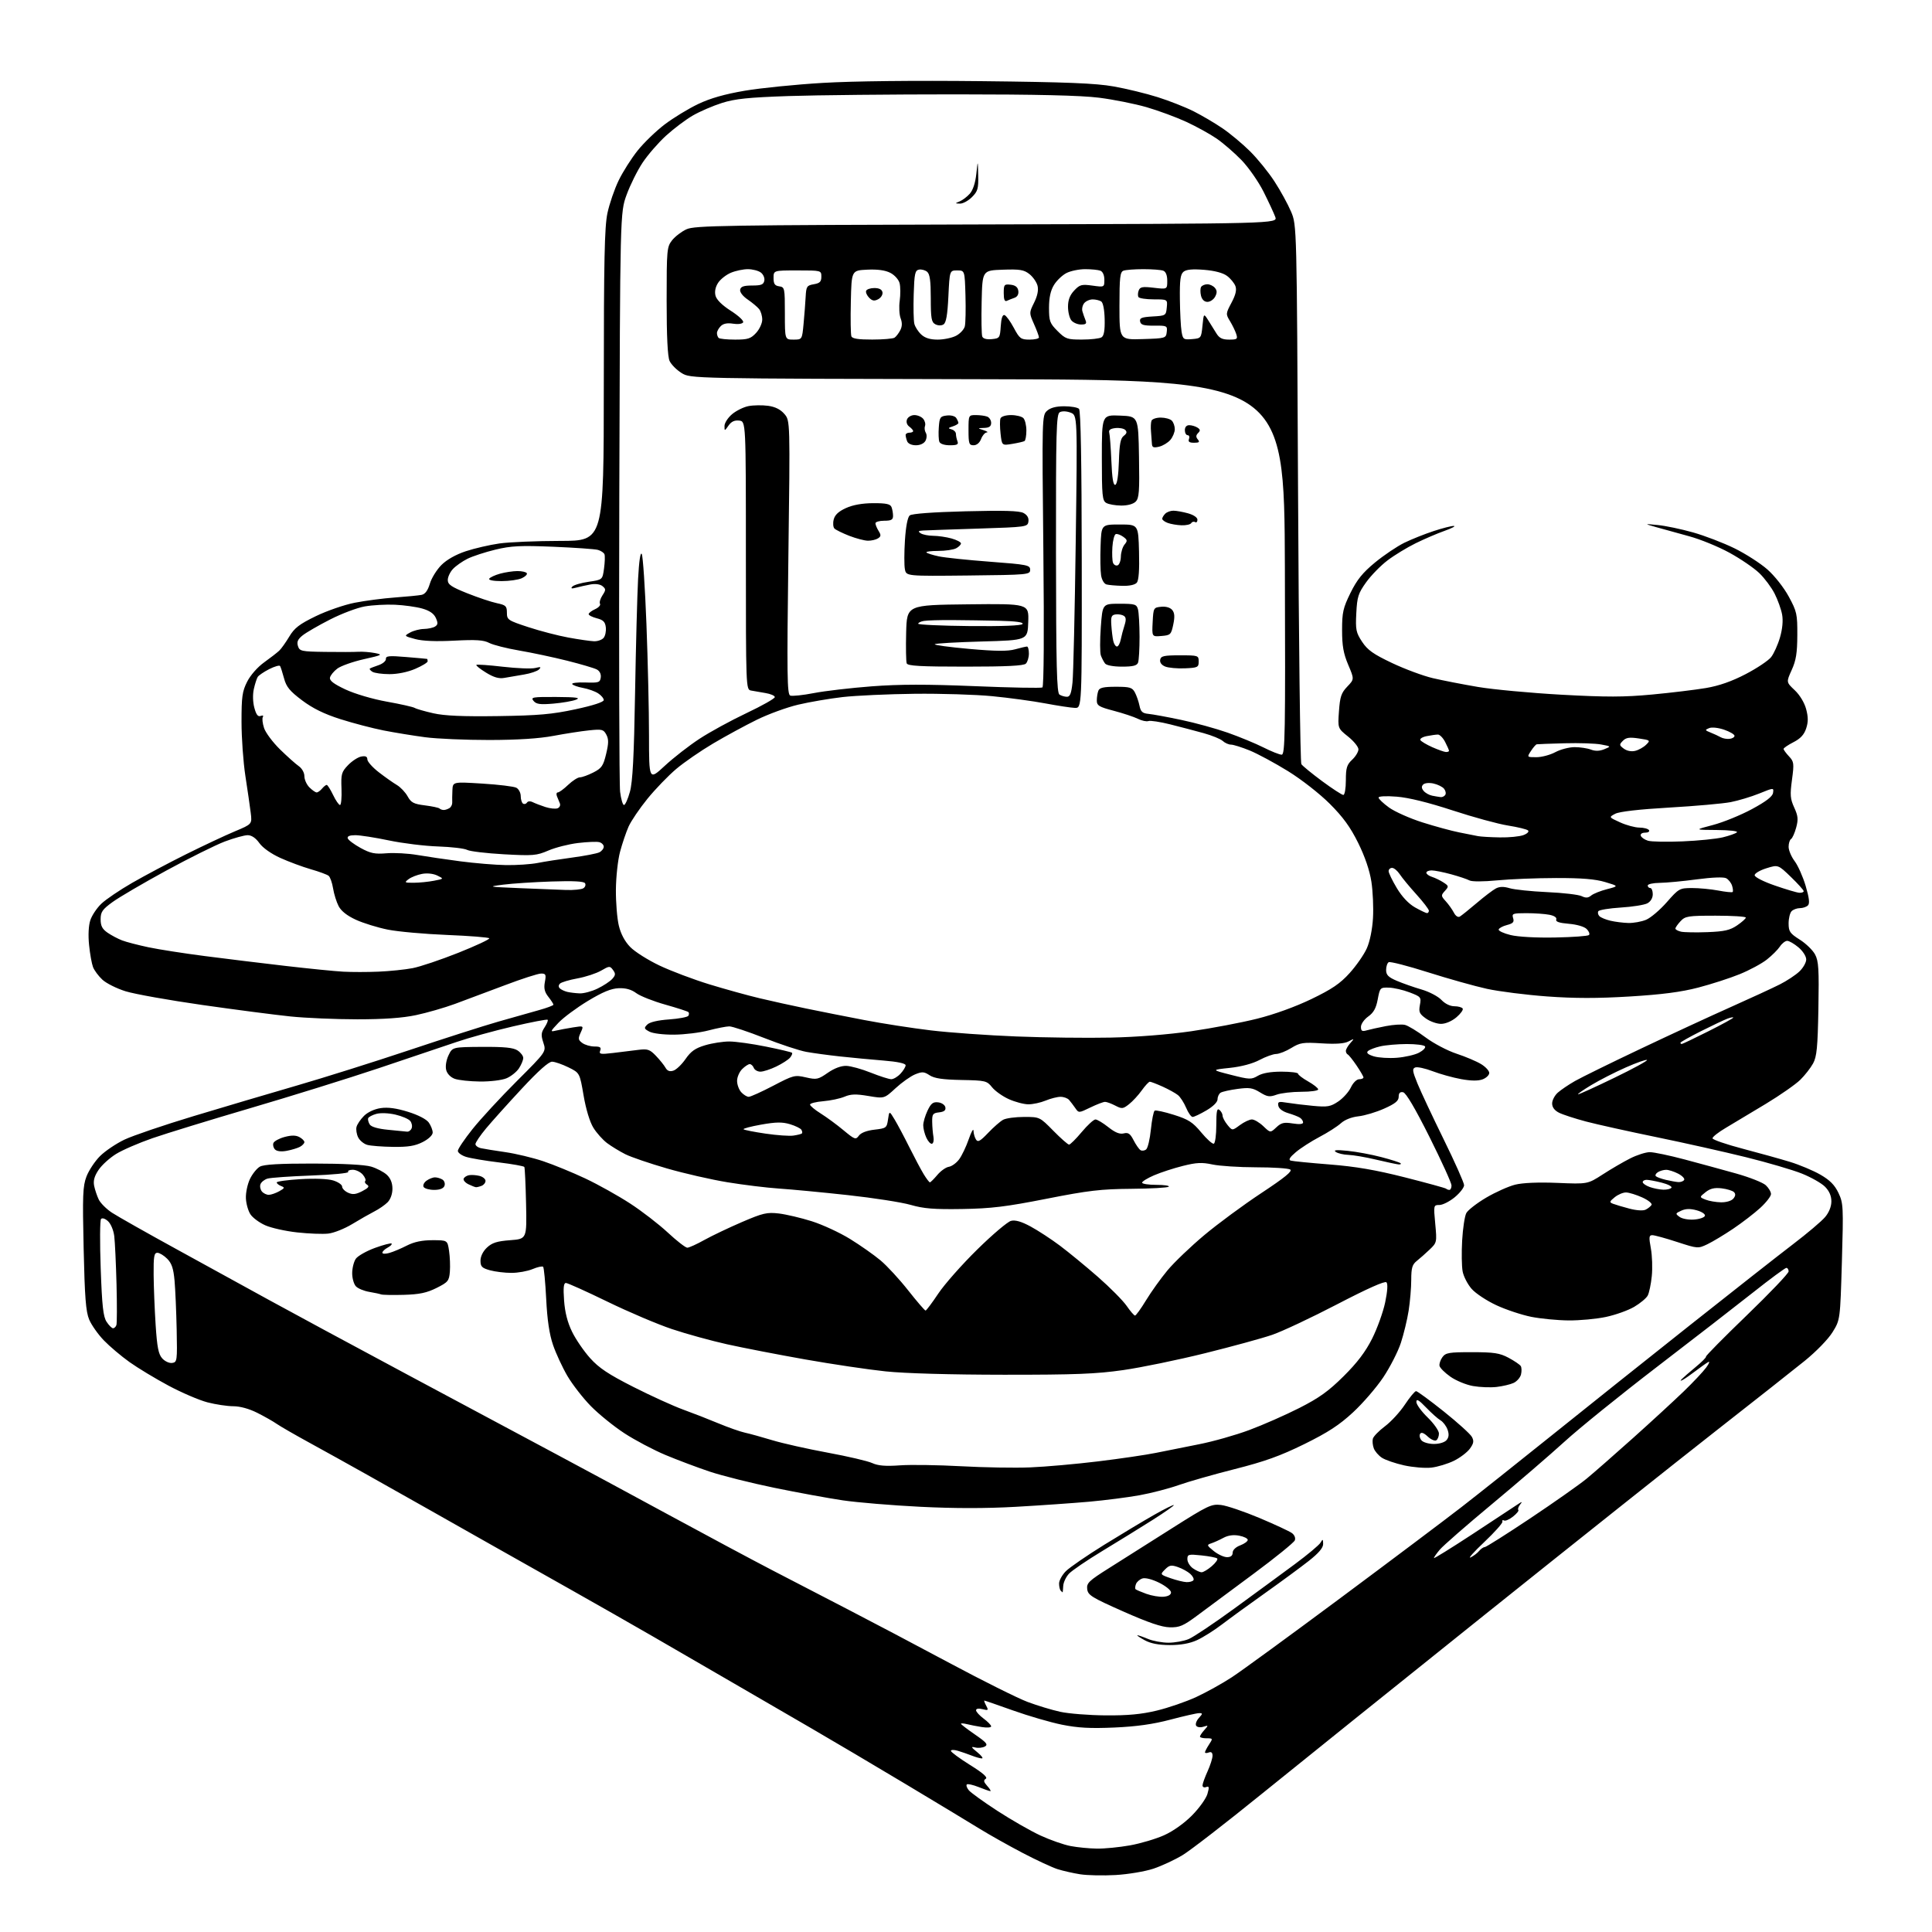 <?xml version="1.0" encoding="UTF-8" standalone="no"?>
<!-- Filename: 33d734e9c9fdf3f5361bcedcf043e694185bc9e63e84dc3ac4eaeef06304c0a9.svg -->
<!-- Created with https://svgstud.io -->
<svg
  version="1.1"
  xmlns="http://www.w3.org/2000/svg"
  xmlns:xlink="http://www.w3.org/1999/xlink"
  xmlns:svg="http://www.w3.org/2000/svg"
  xmlns:rdf="http://www.w3.org/1999/02/22-rdf-syntax-ns#"
  xmlns:cc="http://creativecommons.org/ns#"
  xmlns:dc="http://purl.org/dc/elements/1.1/"
  viewBox="0 0 768 768"
  width="768"
  height="768"
  role="img"
  aria-labelledby="titleID descID"
>
  <title id="titleID">Create a clean and modern Stepper UI for a 'Build Your Burger' experience. The UI should have five steps: Bun, Patty, Cheese, Toppings, and Sauce. Colorful.</title>
  <desc id="descID">AI-generated SVG illustration: Create a clean and modern Stepper UI for a 'Build Your Burger' experience. The UI should have five steps: Bun, Patty, Cheese, Toppings, and Sauce. Colorful., created on https://svgstud.io</desc>

  <rect width="100%" height="100%" fill="white" />


  <path stroke="none" fill="black" fill-rule="evenodd" d="M443.50,745.35C438.55,745.63 432.21,745.50 429.40,745.06C426.60,744.62 422.55,743.70 420.40,743.02C418.26,742.34 411.99,739.43 406.48,736.55C400.97,733.66 393.32,729.37 389.48,727.00C385.64,724.63 372.38,716.62 360.00,709.20C347.62,701.79 330.75,691.80 322.50,687.02C314.25,682.24 300.30,674.14 291.50,669.03C282.70,663.92 268.30,655.57 259.50,650.49C250.70,645.41 236.07,637.08 227.00,631.97C217.93,626.87 203.97,619.00 196.00,614.49C188.03,609.98 176.32,603.36 170.00,599.79C163.68,596.22 152.88,590.14 146.00,586.27C139.12,582.41 128.78,576.66 123.00,573.50C117.22,570.34 111.38,566.97 110.00,566.01C108.62,565.04 105.15,563.07 102.28,561.63C99.05,560.00 95.42,559.00 92.74,559.00C90.37,559.00 85.74,558.30 82.46,557.45C79.18,556.60 72.22,553.61 67.00,550.82C61.77,548.02 54.80,543.81 51.50,541.46C48.20,539.11 43.61,535.23 41.30,532.84C38.99,530.45 36.35,526.71 35.44,524.53C34.12,521.36 33.68,515.67 33.25,496.32C32.77,475.15 32.91,471.51 34.38,467.67C35.31,465.25 37.72,461.61 39.75,459.58C41.78,457.55 46.16,454.60 49.47,453.02C52.79,451.44 65.17,447.23 77.00,443.66C88.83,440.09 107.28,434.63 118.00,431.52C128.72,428.41 148.75,422.11 162.50,417.51C176.25,412.91 192.22,407.79 198.00,406.14C203.78,404.49 211.09,402.42 214.25,401.54C217.41,400.66 220.00,399.69 220.00,399.38C220.00,399.07 219.09,397.66 217.98,396.25C216.47,394.33 216.12,392.86 216.60,390.34C217.15,387.40 216.97,387.00 215.09,387.00C213.91,387.00 207.45,389.08 200.73,391.63C194.00,394.17 185.06,397.52 180.85,399.07C176.64,400.61 169.67,402.62 165.35,403.53C159.98,404.67 152.61,405.19 142.00,405.19C133.47,405.19 121.55,404.68 115.50,404.06C109.45,403.44 93.68,401.39 80.46,399.50C67.23,397.61 53.51,395.16 49.96,394.06C46.41,392.96 42.23,390.87 40.69,389.43C39.14,387.99 37.47,385.73 36.97,384.41C36.47,383.10 35.76,379.16 35.41,375.65C35.01,371.75 35.20,367.94 35.90,365.82C36.52,363.91 38.49,360.96 40.27,359.26C42.05,357.55 47.55,353.82 52.50,350.97C57.45,348.12 67.12,342.98 74.00,339.56C80.88,336.14 89.59,332.05 93.37,330.47C100.23,327.60 100.23,327.60 99.66,323.05C99.35,320.55 98.40,314.00 97.55,308.50C96.70,303.00 96.01,293.31 96.01,286.96C96.00,276.97 96.30,274.83 98.25,270.98C99.55,268.40 102.39,265.17 105.00,263.30C107.47,261.53 110.17,259.43 111.00,258.65C111.83,257.87 113.62,255.34 115.00,253.04C117.03,249.64 118.99,248.12 125.50,244.96C129.90,242.82 136.88,240.40 141.00,239.60C145.12,238.79 152.32,237.85 157.00,237.51C161.68,237.17 166.44,236.70 167.59,236.47C169.00,236.18 170.06,234.75 170.88,232.01C171.54,229.79 173.61,226.46 175.47,224.60C177.59,222.47 181.21,220.43 185.18,219.12C188.65,217.97 194.65,216.59 198.50,216.04C202.35,215.49 213.26,215.03 222.75,215.02C240.00,215.00 240.00,215.00 240.02,153.25C240.03,103.58 240.31,90.18 241.46,84.75C242.25,81.04 244.25,75.19 245.92,71.75C247.58,68.31 250.99,62.94 253.50,59.81C256.01,56.68 260.87,52.00 264.28,49.42C267.70,46.83 273.65,43.21 277.50,41.37C282.34,39.06 288.06,37.43 296.04,36.07C302.39,34.99 316.37,33.58 327.11,32.95C339.24,32.23 363.10,31.97 390.07,32.26C424.02,32.63 435.50,33.09 442.67,34.36C447.72,35.25 455.59,37.16 460.17,38.61C464.75,40.05 471.20,42.59 474.50,44.25C477.80,45.92 482.98,48.96 486.00,51.03C489.02,53.09 493.94,57.19 496.91,60.14C499.89,63.09 504.26,68.48 506.62,72.12C508.99,75.75 511.95,81.15 513.21,84.12C515.50,89.50 515.50,89.50 516.00,196.00C516.27,254.58 516.87,303.07 517.31,303.76C517.76,304.45 521.47,307.49 525.55,310.51C529.64,313.53 533.44,316.00 533.99,316.00C534.55,316.00 535.00,313.43 535.00,310.17C535.00,305.25 535.39,303.98 537.50,302.00C538.88,300.71 540.00,298.85 540.00,297.87C540.00,296.89 538.15,294.61 535.89,292.80C531.77,289.50 531.77,289.50 532.26,282.69C532.67,276.95 533.18,275.42 535.56,272.94C538.37,270.00 538.37,270.00 535.93,264.25C534.04,259.77 533.50,256.74 533.50,250.48C533.50,243.41 533.90,241.66 536.84,235.68C539.41,230.46 541.65,227.68 546.58,223.61C550.11,220.71 555.35,217.18 558.24,215.76C561.14,214.35 566.39,212.25 569.92,211.10C573.44,209.94 577.04,209.03 577.92,209.07C578.79,209.11 577.13,209.99 574.24,211.02C571.34,212.04 566.17,214.27 562.73,215.96C559.30,217.65 554.27,220.71 551.56,222.77C548.85,224.82 545.03,228.73 543.07,231.46C539.92,235.85 539.48,237.24 539.15,243.74C538.81,250.35 539.04,251.46 541.47,255.14C543.64,258.42 545.95,260.05 553.38,263.57C558.45,265.97 565.72,268.67 569.55,269.57C573.37,270.47 581.45,272.04 587.50,273.07C593.55,274.09 608.49,275.48 620.70,276.16C638.57,277.14 645.58,277.13 656.70,276.09C664.29,275.38 673.95,274.21 678.16,273.50C683.38,272.61 688.41,270.85 693.94,267.97C698.40,265.65 702.95,262.61 704.04,261.22C705.14,259.82 706.73,256.30 707.57,253.40C708.55,250.03 708.86,246.72 708.42,244.30C708.04,242.21 706.70,238.47 705.45,236.00C704.20,233.53 701.45,229.84 699.34,227.81C697.23,225.78 691.90,222.14 687.50,219.73C683.10,217.32 675.90,214.37 671.50,213.18C667.10,211.99 661.25,210.38 658.50,209.59C653.50,208.17 653.50,208.17 659.00,208.71C662.02,209.00 668.33,210.32 673.00,211.64C677.67,212.96 685.10,215.81 689.50,217.97C693.90,220.13 699.78,223.91 702.57,226.37C705.43,228.89 709.13,233.59 711.07,237.17C714.27,243.07 714.50,244.11 714.46,252.50C714.43,259.57 713.96,262.54 712.23,266.33C710.04,271.17 710.04,271.17 713.42,274.36C715.43,276.25 717.27,279.29 717.96,281.84C718.82,285.06 718.83,286.99 717.97,289.59C717.16,292.05 715.70,293.62 712.91,295.04C710.76,296.14 709.00,297.34 709.00,297.71C709.00,298.07 709.97,299.40 711.14,300.65C713.13,302.77 713.22,303.45 712.34,309.97C711.52,316.00 711.65,317.56 713.23,321.01C714.75,324.34 714.89,325.70 714.01,328.97C713.42,331.14 712.51,333.19 711.97,333.52C711.44,333.85 711.00,335.25 711.00,336.63C711.00,338.00 712.08,340.57 713.40,342.32C714.72,344.07 716.69,348.50 717.78,352.17C719.19,356.94 719.45,359.15 718.68,359.92C718.09,360.51 716.66,361.00 715.50,361.00C714.34,361.00 712.86,361.54 712.20,362.20C711.54,362.86 711.00,365.04 711.00,367.05C711.00,370.29 711.51,371.03 715.42,373.51C717.86,375.04 720.60,377.70 721.51,379.40C722.93,382.04 723.12,385.22 722.84,401.00C722.56,416.36 722.20,420.05 720.73,422.73C719.76,424.51 717.47,427.44 715.65,429.23C713.83,431.03 707.65,435.34 701.92,438.81C696.19,442.27 689.06,446.55 686.08,448.31C683.10,450.06 680.70,451.95 680.75,452.50C680.80,453.05 686.16,454.90 692.67,456.61C699.18,458.32 707.65,460.68 711.50,461.85C715.35,463.03 720.81,465.32 723.64,466.95C727.41,469.12 729.32,471.06 730.82,474.21C732.75,478.28 732.82,479.67 732.18,501.58C731.50,524.66 731.50,524.66 728.47,529.55C726.74,532.35 721.99,537.24 717.39,540.97C712.95,544.56 696.99,557.15 681.91,568.95C666.84,580.75 625.70,613.47 590.50,641.65C555.30,669.83 515.09,702.14 501.14,713.44C487.19,724.74 473.24,735.53 470.14,737.41C467.04,739.29 461.80,741.73 458.50,742.83C455.19,743.93 448.47,745.06 443.50,745.35zM436.00,734.85C439.02,734.90 444.94,734.32 449.15,733.57C453.36,732.82 459.48,731.00 462.76,729.53C466.34,727.92 470.76,724.78 473.86,721.64C476.70,718.77 479.45,714.93 479.97,713.12C480.75,710.39 480.66,709.92 479.46,710.38C478.66,710.69 478.01,710.39 478.02,709.72C478.03,709.05 478.93,706.54 480.02,704.14C481.11,701.74 482.00,698.94 482.00,697.92C482.00,696.68 481.50,696.25 480.50,696.64C479.68,696.95 479.00,696.93 479.00,696.57C479.00,696.22 479.73,694.82 480.62,693.46C482.19,691.06 482.16,691.00 479.62,691.00C478.18,691.00 477.00,690.70 477.00,690.33C477.00,689.96 477.79,688.77 478.75,687.70C480.44,685.81 480.42,685.76 478.33,686.41C477.11,686.79 475.87,686.60 475.49,685.98C475.11,685.37 475.59,684.00 476.56,682.94C478.14,681.19 478.15,681.00 476.67,681.00C475.76,681.00 470.63,682.16 465.26,683.58C458.38,685.40 451.80,686.33 442.97,686.72C433.41,687.14 428.47,686.87 422.13,685.59C417.55,684.66 408.83,682.12 402.74,679.95C396.65,677.78 391.50,676.00 391.30,676.00C391.09,676.00 391.42,676.91 392.02,678.03C393.01,679.88 392.87,680.01 390.55,679.42C389.00,679.03 388.00,679.20 388.00,679.86C388.00,680.45 389.35,681.94 391.00,683.16C392.65,684.38 394.00,685.77 394.00,686.25C394.00,686.73 392.36,686.86 390.35,686.54C388.35,686.22 385.65,685.70 384.35,685.37C383.06,685.05 382.00,684.98 382.00,685.23C382.00,685.47 384.51,687.39 387.57,689.50C392.19,692.69 392.86,693.50 391.49,694.27C390.58,694.77 388.86,694.95 387.67,694.65C385.85,694.20 385.99,694.51 388.50,696.55C390.15,697.89 390.97,698.99 390.32,699.00C389.66,699.00 387.86,698.50 386.32,697.89C384.77,697.28 382.26,696.42 380.75,695.96C379.24,695.51 378.00,695.53 378.00,696.00C378.00,696.47 381.41,698.98 385.57,701.58C390.72,704.78 392.73,706.55 391.86,707.09C390.87,707.70 391.00,708.34 392.44,709.94C393.47,711.07 394.02,712.00 393.68,712.00C393.33,712.00 391.21,711.27 388.98,710.37C386.74,709.48 384.65,709.02 384.32,709.35C383.99,709.68 384.34,710.72 385.11,711.65C385.87,712.59 391.00,716.28 396.50,719.86C402.00,723.43 409.68,727.83 413.57,729.63C417.45,731.42 422.86,733.32 425.57,733.83C428.28,734.35 432.98,734.81 436.00,734.85zM439.50,681.89C448.31,681.96 453.71,681.46 459.82,679.99C464.39,678.90 471.44,676.47 475.48,674.61C479.52,672.74 485.90,669.20 489.66,666.74C493.42,664.29 512.92,650.06 533.00,635.13C553.08,620.20 574.67,603.97 581.00,599.06C587.33,594.15 603.32,581.44 616.55,570.82C629.77,560.19 654.52,540.46 671.55,526.96C688.57,513.47 707.11,498.90 712.75,494.60C718.39,490.30 724.13,485.45 725.50,483.81C727.06,481.97 728.00,479.61 728.00,477.56C728.00,475.37 727.15,473.42 725.45,471.72C724.05,470.32 719.92,467.98 716.28,466.52C712.64,465.06 702.65,462.13 694.08,460.01C685.51,457.89 669.50,454.30 658.50,452.04C647.50,449.78 634.90,446.99 630.50,445.83C626.10,444.66 621.26,443.09 619.75,442.33C617.95,441.43 617.00,440.16 617.00,438.65C617.00,437.38 618.01,435.44 619.25,434.34C620.49,433.24 623.57,431.15 626.10,429.71C628.63,428.27 640.33,422.52 652.10,416.94C663.87,411.35 680.02,403.87 688.00,400.32C695.98,396.76 704.75,392.71 707.50,391.32C710.25,389.93 713.74,387.63 715.25,386.21C716.76,384.79 718.00,382.63 718.00,381.40C718.00,380.15 716.66,378.05 714.92,376.59C713.23,375.17 711.22,374.00 710.45,374.00C709.68,374.00 708.37,375.01 707.55,376.25C706.73,377.49 704.40,379.82 702.36,381.43C700.33,383.04 695.47,385.66 691.58,387.24C687.69,388.83 680.26,391.23 675.07,392.58C668.27,394.35 660.67,395.34 647.86,396.12C635.02,396.90 625.89,396.89 614.99,396.10C606.69,395.49 595.94,394.13 591.10,393.08C586.27,392.02 575.72,389.06 567.68,386.51C559.63,383.95 552.58,382.14 552.02,382.49C551.46,382.83 551.00,384.23 551.00,385.59C551.00,387.56 551.88,388.45 555.25,389.89C557.59,390.89 562.00,392.44 565.05,393.33C568.10,394.21 571.66,396.08 572.97,397.47C574.40,398.99 576.45,400.00 578.12,400.00C579.64,400.00 581.13,400.41 581.44,400.91C581.75,401.41 580.62,402.98 578.93,404.41C577.10,405.94 574.62,407.00 572.83,407.00C571.17,407.00 568.46,406.04 566.82,404.87C564.24,403.03 563.91,402.29 564.43,399.51C565.01,396.42 564.85,396.21 560.34,394.49C557.75,393.50 554.04,392.65 552.10,392.60C548.65,392.50 548.54,392.62 547.67,397.26C547.01,400.79 546.03,402.55 543.89,404.08C542.30,405.21 541.00,407.06 541.00,408.18C541.00,409.83 541.44,410.11 543.25,409.59C544.49,409.24 547.92,408.47 550.88,407.90C553.84,407.32 557.28,407.10 558.52,407.42C559.76,407.73 563.42,409.95 566.64,412.35C569.86,414.76 575.42,417.69 579.00,418.86C582.58,420.04 586.96,421.90 588.75,422.99C590.54,424.08 592.00,425.66 592.00,426.51C592.00,427.36 590.82,428.50 589.38,429.05C587.61,429.72 584.83,429.69 580.83,428.97C577.57,428.38 572.47,426.96 569.49,425.82C566.52,424.69 563.41,424.01 562.59,424.33C561.32,424.81 561.45,425.77 563.46,430.70C564.76,433.89 569.47,443.91 573.91,452.96C578.36,462.01 582.00,470.19 582.00,471.14C582.00,472.08 580.32,474.24 578.27,475.93C576.22,477.62 573.48,479.00 572.19,479.00C569.86,479.00 569.84,479.09 570.53,486.46C571.22,493.80 571.18,493.97 568.31,496.71C566.70,498.25 564.40,500.28 563.19,501.24C561.39,502.67 561.00,504.01 560.99,508.74C560.99,511.91 560.52,517.42 559.96,521.00C559.40,524.58 558.00,530.35 556.86,533.83C555.72,537.31 552.57,543.46 549.87,547.51C547.16,551.55 541.76,557.82 537.85,561.43C532.40,566.48 527.91,569.40 518.49,574.05C508.93,578.75 502.82,580.95 490.86,583.98C482.41,586.12 472.35,588.99 468.49,590.36C464.63,591.73 457.66,593.54 452.99,594.38C448.32,595.23 439.32,596.38 433.00,596.95C426.68,597.51 413.54,598.43 403.82,598.98C391.97,599.65 379.43,599.65 365.82,598.97C354.64,598.41 340.77,597.26 335.00,596.41C329.23,595.55 316.98,593.31 307.78,591.42C298.59,589.53 287.04,586.63 282.12,584.99C277.20,583.34 269.28,580.36 264.52,578.37C259.76,576.37 252.41,572.49 248.20,569.74C243.98,566.99 237.98,562.12 234.85,558.93C231.72,555.73 227.54,550.35 225.56,546.98C223.58,543.60 221.01,538.06 219.85,534.67C218.38,530.39 217.54,524.76 217.12,516.33C216.78,509.64 216.23,503.90 215.90,503.57C215.58,503.24 213.68,503.65 211.69,504.49C209.69,505.32 205.91,506.00 203.28,505.99C200.65,505.99 196.81,505.52 194.75,504.95C191.57,504.06 191.00,503.49 191.00,501.13C191.00,499.43 192.01,497.40 193.58,495.92C195.61,494.02 197.57,493.39 202.79,493.00C209.42,492.50 209.42,492.50 209.12,478.51C208.95,470.81 208.64,464.23 208.43,463.88C208.21,463.54 203.64,462.72 198.27,462.07C192.90,461.42 187.04,460.43 185.25,459.87C183.46,459.30 182.00,458.23 182.00,457.49C182.00,456.74 184.63,452.84 187.84,448.82C191.06,444.79 198.97,436.22 205.43,429.77C217.17,418.04 217.17,418.04 215.99,414.48C215.01,411.49 215.09,410.52 216.49,408.38C217.41,406.97 217.95,405.62 217.70,405.37C217.45,405.11 211.22,406.31 203.87,408.02C196.52,409.73 186.45,412.51 181.50,414.20C176.55,415.89 162.60,420.58 150.50,424.64C138.40,428.69 115.45,435.83 99.50,440.51C83.55,445.19 66.05,450.57 60.61,452.45C55.17,454.34 48.65,457.16 46.13,458.73C43.60,460.29 40.48,463.12 39.20,465.03C37.53,467.49 37.02,469.33 37.42,471.36C37.74,472.93 38.56,475.39 39.25,476.82C39.94,478.25 42.30,480.61 44.50,482.06C46.70,483.51 58.62,490.25 71.00,497.03C83.38,503.81 99.58,512.71 107.00,516.80C114.42,520.89 139.40,534.36 162.50,546.73C185.60,559.10 212.15,573.29 221.50,578.28C230.85,583.26 250.65,593.94 265.50,602.00C280.35,610.07 299.02,620.05 307.00,624.20C314.98,628.34 328.70,635.45 337.50,640.00C346.30,644.54 364.30,654.04 377.50,661.10C390.70,668.16 404.64,675.11 408.47,676.54C412.31,677.98 418.16,679.75 421.47,680.47C424.79,681.20 432.90,681.84 439.50,681.89zM465.00,653.94C460.51,653.92 457.42,653.32 455.00,652.00C453.07,650.95 451.78,650.06 452.13,650.04C452.47,650.02 454.37,650.67 456.35,651.50C458.32,652.33 461.99,653.00 464.50,653.00C467.01,653.00 470.62,652.35 472.53,651.55C474.44,650.75 482.64,645.26 490.75,639.35C498.86,633.43 509.65,625.53 514.71,621.78C519.78,618.03 524.38,614.18 524.93,613.23C525.82,611.70 525.94,611.75 525.97,613.74C525.99,615.28 524.23,617.36 520.25,620.50C517.09,622.99 509.32,628.70 503.00,633.19C496.68,637.67 488.94,643.30 485.80,645.70C482.67,648.09 478.17,650.93 475.80,652.00C472.92,653.31 469.35,653.95 465.00,653.94zM465.00,646.88C461.80,646.82 456.46,645.00 446.50,640.58C433.91,635.00 432.47,634.10 432.18,631.69C431.90,629.28 432.81,628.41 441.01,623.25C446.03,620.09 457.14,613.06 465.70,607.63C480.18,598.45 481.53,597.80 485.37,598.25C487.64,598.51 494.51,600.84 500.63,603.41C506.75,605.99 512.56,608.69 513.54,609.41C514.59,610.17 515.07,611.37 514.71,612.31C514.38,613.18 506.99,619.17 498.30,625.61C489.61,632.05 479.57,639.49 476.00,642.15C470.38,646.33 468.89,646.97 465.00,646.88zM462.50,634.73C464.40,634.58 465.50,633.95 465.50,633.00C465.50,632.17 463.38,630.45 460.80,629.17C458.04,627.80 455.29,627.09 454.14,627.46C453.06,627.80 451.91,628.80 451.57,629.68C451.23,630.56 451.16,631.49 451.40,631.74C451.65,631.98 453.57,632.81 455.68,633.57C457.78,634.33 460.85,634.86 462.50,634.73zM422.42,633.00C422.37,633.00 422.03,632.70 421.67,632.33C421.30,631.97 421.00,630.68 421.00,629.47C421.00,628.26 422.22,626.05 423.71,624.56C425.20,623.07 432.06,618.35 438.96,614.07C445.86,609.80 454.82,604.42 458.89,602.12C462.95,599.82 466.43,598.10 466.62,598.29C466.81,598.47 463.03,601.12 458.23,604.17C453.43,607.21 444.47,612.75 438.31,616.47C432.16,620.19 426.16,624.27 424.96,625.54C423.77,626.81 422.73,629.00 422.65,630.42C422.57,631.84 422.46,633.00 422.42,633.00zM471.69,628.92C472.90,628.96 474.12,628.61 474.42,628.13C474.71,627.66 474.15,626.54 473.16,625.65C472.18,624.75 469.97,623.54 468.26,622.94C465.59,622.01 464.85,622.15 463.14,623.86C461.12,625.88 461.12,625.88 465.31,627.36C467.62,628.17 470.49,628.88 471.69,628.92zM477.67,625.00C478.34,625.00 480.15,623.91 481.69,622.59C483.24,621.26 484.21,619.88 483.86,619.52C483.50,619.17 480.69,618.62 477.61,618.30C472.41,617.76 472.00,617.87 472.00,619.80C472.00,620.95 473.00,622.59 474.22,623.44C475.44,624.30 476.99,625.00 477.67,625.00zM585.25,609.90C593.64,604.40 601.62,599.14 603.00,598.21C605.11,596.79 605.31,596.77 604.26,598.10C603.58,598.97 603.26,599.93 603.56,600.23C603.86,600.53 602.90,601.72 601.44,602.87C599.97,604.03 598.36,604.72 597.86,604.41C597.36,604.10 597.07,604.32 597.23,604.89C597.38,605.46 594.12,609.11 590.00,613.01C585.88,616.90 583.44,619.64 584.58,619.10C585.73,618.55 587.25,617.41 587.95,616.55C588.66,615.70 589.68,615.00 590.20,615.00C590.73,615.00 598.88,609.84 608.33,603.54C617.77,597.23 627.84,590.15 630.71,587.79C633.58,585.43 641.90,578.14 649.21,571.59C656.52,565.04 665.57,556.71 669.32,553.09C673.08,549.46 677.10,545.18 678.27,543.57C679.50,541.87 679.79,541.00 678.95,541.49C678.15,541.95 675.92,543.53 674.00,545.00C672.08,546.47 669.83,548.03 669.00,548.48C667.97,549.04 667.81,548.97 668.50,548.24C669.05,547.66 671.52,545.51 674.00,543.46C676.48,541.42 678.35,539.53 678.16,539.28C677.97,539.02 685.28,531.62 694.41,522.82C703.53,514.02 711.00,506.19 711.00,505.41C711.00,504.64 710.60,504.00 710.11,504.00C709.61,504.00 703.65,508.40 696.86,513.78C690.06,519.16 672.80,532.53 658.50,543.49C644.20,554.46 627.77,567.74 622.00,573.01C616.23,578.27 603.23,589.46 593.12,597.87C583.00,606.28 573.67,614.43 572.37,615.98C571.06,617.52 570.00,619.04 570.00,619.35C570.00,619.65 576.86,615.40 585.25,609.90zM487.75,619.00C489.24,619.00 490.00,618.40 490.00,617.22C490.00,616.16 491.21,614.98 493.00,614.31C494.65,613.68 496.00,612.71 496.00,612.13C496.00,611.56 494.46,610.80 492.57,610.45C490.32,610.02 488.17,610.32 486.32,611.32C484.77,612.16 482.60,613.14 481.50,613.50C479.63,614.11 479.70,614.31 482.50,616.57C484.15,617.90 486.51,618.99 487.75,619.00zM409.50,583.31C415.55,583.07 427.70,581.99 436.50,580.92C445.30,579.85 455.65,578.33 459.50,577.54C463.35,576.75 471.04,575.21 476.60,574.12C482.15,573.04 491.15,570.49 496.60,568.46C502.04,566.44 511.00,562.49 516.50,559.70C524.38,555.70 528.11,553.03 534.12,547.06C539.53,541.69 542.81,537.36 545.45,532.11C547.49,528.05 549.82,521.56 550.63,517.71C551.56,513.22 551.74,510.34 551.13,509.73C550.52,509.12 543.47,512.26 531.58,518.45C521.35,523.77 509.72,529.24 505.74,530.61C501.76,531.98 489.73,535.27 479.00,537.93C468.27,540.59 453.65,543.61 446.50,544.63C435.77,546.17 427.47,546.50 399.00,546.48C377.82,546.46 359.67,545.95 352.00,545.14C345.12,544.42 330.73,542.28 320.00,540.38C309.27,538.48 295.32,535.78 289.00,534.37C282.68,532.96 272.83,530.25 267.13,528.34C261.42,526.44 249.88,521.53 241.48,517.44C233.07,513.35 225.64,510.00 224.96,510.00C224.06,510.00 223.86,511.84 224.23,516.96C224.57,521.69 225.59,525.68 227.41,529.40C228.88,532.42 232.12,537.14 234.59,539.89C238.11,543.81 241.87,546.30 251.80,551.34C258.78,554.87 267.65,558.91 271.50,560.31C275.35,561.70 281.71,564.18 285.63,565.82C289.55,567.45 294.28,569.11 296.13,569.51C297.98,569.91 302.88,571.26 307.00,572.51C311.12,573.76 321.02,575.98 329.00,577.45C336.98,578.92 344.94,580.78 346.71,581.59C349.06,582.66 352.00,582.91 357.71,582.50C361.99,582.19 372.93,582.35 382.00,582.85C391.07,583.35 403.45,583.56 409.50,583.31zM569.00,583.40C566.52,583.68 561.64,583.28 558.13,582.50C554.63,581.72 550.67,580.36 549.33,579.48C547.99,578.60 546.53,576.91 546.10,575.73C545.66,574.54 545.49,572.83 545.73,571.91C545.97,570.99 548.14,568.77 550.55,566.96C552.96,565.16 556.52,561.28 558.47,558.34C560.42,555.40 562.42,553.00 562.91,553.00C563.40,553.00 568.34,556.63 573.90,561.06C579.45,565.50 584.49,570.05 585.10,571.19C585.98,572.83 585.82,573.78 584.30,575.87C583.25,577.32 580.39,579.49 577.95,580.69C575.50,581.89 571.48,583.11 569.00,583.40zM570.00,574.00C572.18,574.00 574.30,573.35 575.05,572.44C575.96,571.34 576.07,570.11 575.42,568.29C574.91,566.87 573.65,565.21 572.62,564.60C571.58,564.00 569.01,561.70 566.89,559.50C564.00,556.49 563.04,555.94 563.03,557.29C563.01,558.27 565.02,561.04 567.50,563.45C569.98,565.85 572.00,568.74 572.00,569.85C572.00,570.97 571.52,572.18 570.93,572.55C570.34,572.91 568.81,572.23 567.53,571.03C565.97,569.57 564.98,569.22 564.52,569.97C564.14,570.58 564.37,571.74 565.04,572.54C565.70,573.35 567.93,574.00 570.00,574.00zM594.88,551.34C592.47,551.61 588.28,551.45 585.56,550.97C582.84,550.50 578.79,548.83 576.56,547.26C574.33,545.69 572.38,543.75 572.23,542.94C572.07,542.13 572.59,540.57 573.39,539.48C574.68,537.73 576.02,537.50 585.17,537.51C593.92,537.52 596.14,537.86 599.68,539.74C601.98,540.97 604.16,542.45 604.53,543.04C604.89,543.63 604.93,545.14 604.62,546.39C604.30,547.63 602.97,549.15 601.65,549.75C600.34,550.35 597.29,551.06 594.88,551.34zM68.44,541.79C70.41,541.51 70.49,540.96 70.23,528.50C70.08,521.35 69.70,512.62 69.39,509.11C68.95,504.22 68.26,502.17 66.45,500.36C65.15,499.06 63.40,498.00 62.55,498.00C61.26,498.00 61.01,499.49 61.07,506.75C61.11,511.56 61.47,520.54 61.87,526.70C62.45,535.60 62.99,538.33 64.50,539.99C65.54,541.15 67.31,541.96 68.44,541.79zM44.94,528.00C45.43,528.00 46.03,527.44 46.27,526.75C46.51,526.06 46.53,518.75 46.32,510.50C46.10,502.25 45.70,493.64 45.42,491.37C45.13,489.04 44.05,486.45 42.93,485.44C41.77,484.38 40.63,484.03 40.16,484.57C39.72,485.08 39.66,493.91 40.03,504.19C40.56,519.18 41.03,523.40 42.37,525.44C43.29,526.85 44.45,528.00 44.94,528.00zM623.50,524.89C619.10,524.85 612.44,524.20 608.69,523.46C604.95,522.71 598.74,520.66 594.90,518.88C591.06,517.11 586.60,514.17 585.00,512.35C583.41,510.53 581.79,507.41 581.42,505.41C581.04,503.41 580.96,497.86 581.23,493.08C581.50,488.29 582.25,483.41 582.88,482.22C583.51,481.04 587.06,478.28 590.77,476.09C594.47,473.91 599.67,471.58 602.31,470.92C605.37,470.17 611.52,469.91 619.13,470.22C631.12,470.72 631.12,470.72 637.10,466.86C640.38,464.73 645.29,461.87 648.00,460.50C650.71,459.12 654.24,458.00 655.83,458.00C657.43,458.00 663.63,459.30 669.62,460.89C675.60,462.48 684.86,465.01 690.18,466.50C695.51,468.00 700.80,470.09 701.93,471.15C703.07,472.21 704.00,473.79 704.00,474.65C704.00,475.52 702.09,477.99 699.75,480.14C697.41,482.28 692.57,486.01 688.99,488.42C685.41,490.83 680.79,493.61 678.72,494.60C674.99,496.38 674.85,496.36 666.66,493.70C662.11,492.21 657.68,491.00 656.83,491.00C655.50,491.00 655.41,491.75 656.24,496.25C656.77,499.14 656.94,504.11 656.61,507.30C656.29,510.48 655.56,513.96 654.99,515.01C654.43,516.07 652.00,518.09 649.60,519.50C647.19,520.91 642.14,522.71 638.36,523.51C634.59,524.31 627.90,524.93 623.50,524.89zM451.18,522.96C451.55,522.98 453.53,520.24 455.58,516.87C457.63,513.50 461.46,508.15 464.09,504.99C466.72,501.83 473.29,495.54 478.69,491.01C484.08,486.49 494.29,478.96 501.38,474.28C510.73,468.10 513.88,465.54 512.88,464.90C512.12,464.42 506.01,464.02 499.30,464.02C492.59,464.01 484.79,463.50 481.97,462.90C477.78,462.00 475.61,462.11 470.20,463.47C466.55,464.38 461.41,466.06 458.78,467.19C456.15,468.32 454.00,469.64 454.00,470.12C454.00,470.61 456.55,471.00 459.67,471.00C462.78,471.00 465.00,471.33 464.60,471.73C464.20,472.13 457.49,472.51 449.69,472.57C437.57,472.67 432.66,473.24 416.00,476.53C399.89,479.70 394.06,480.41 382.50,480.60C371.30,480.78 367.20,480.46 362.00,478.96C358.43,477.93 347.18,476.18 337.00,475.07C326.82,473.96 314.50,472.79 309.62,472.47C304.73,472.14 295.50,471.01 289.12,469.96C282.73,468.91 271.91,466.44 265.08,464.46C258.25,462.48 250.82,459.95 248.58,458.82C246.34,457.69 243.08,455.71 241.34,454.41C239.61,453.11 237.14,450.35 235.86,448.27C234.46,446.01 232.92,440.92 231.99,435.50C230.45,426.50 230.45,426.50 225.97,424.29C223.51,423.08 220.58,422.06 219.46,422.04C218.12,422.01 213.98,425.70 207.43,432.75C201.93,438.66 195.54,445.78 193.22,448.56C190.90,451.35 189.00,454.15 189.00,454.80C189.00,455.44 190.01,456.18 191.25,456.44C192.49,456.71 196.85,457.41 200.94,458.00C205.03,458.59 211.78,460.21 215.94,461.60C220.10,463.00 227.66,466.10 232.75,468.50C237.83,470.90 245.82,475.37 250.50,478.42C255.18,481.46 261.92,486.67 265.48,489.98C269.04,493.29 272.52,495.99 273.22,495.98C273.93,495.97 276.98,494.59 280.00,492.90C283.02,491.22 289.73,488.03 294.90,485.80C303.28,482.20 304.88,481.83 309.61,482.38C312.53,482.73 318.43,484.12 322.71,485.47C327.00,486.83 333.83,489.99 337.91,492.51C341.98,495.02 347.43,498.85 350.02,501.02C352.61,503.18 357.57,508.57 361.04,512.98C364.52,517.39 367.62,520.99 367.93,520.97C368.24,520.95 370.52,517.91 372.98,514.22C375.45,510.52 382.41,502.65 388.45,496.72C394.48,490.78 400.54,485.65 401.90,485.31C403.62,484.88 406.02,485.57 409.71,487.57C412.63,489.15 417.86,492.56 421.31,495.15C424.76,497.74 431.55,503.31 436.39,507.54C441.23,511.78 446.38,516.97 447.84,519.08C449.30,521.19 450.80,522.94 451.18,522.96zM160.50,514.72C156.10,514.84 152.05,514.76 151.50,514.55C150.95,514.34 148.83,513.88 146.78,513.54C144.74,513.20 142.37,512.23 141.53,511.39C140.69,510.55 140.00,508.19 140.00,506.15C140.00,504.11 140.65,501.51 141.45,500.37C142.25,499.24 145.66,497.30 149.03,496.07C152.41,494.84 155.39,494.06 155.67,494.34C155.94,494.61 155.23,495.34 154.09,495.95C152.94,496.57 152.00,497.47 152.00,497.97C152.00,498.47 153.22,498.51 154.78,498.06C156.31,497.63 159.44,496.31 161.74,495.13C164.63,493.66 167.77,493.00 171.90,493.00C177.88,493.00 177.88,493.00 178.51,497.25C178.86,499.59 179.00,503.30 178.83,505.50C178.53,509.19 178.11,509.69 173.50,512.00C169.61,513.94 166.72,514.54 160.50,514.72zM130.50,490.37C128.30,490.62 122.73,490.41 118.12,489.90C113.52,489.40 107.82,488.13 105.46,487.08C103.10,486.04 100.43,484.07 99.54,482.69C98.64,481.32 97.83,478.44 97.75,476.29C97.66,474.14 98.38,470.73 99.34,468.71C100.30,466.68 102.08,464.46 103.29,463.77C104.85,462.88 111.07,462.52 124.50,462.53C136.44,462.54 145.00,462.99 147.54,463.75C149.77,464.42 152.58,465.89 153.79,467.02C155.25,468.38 156.00,470.26 156.00,472.54C156.00,474.64 155.23,476.77 154.05,477.95C152.98,479.02 150.62,480.65 148.80,481.57C146.99,482.50 143.03,484.75 140.00,486.59C136.97,488.43 132.70,490.13 130.50,490.37zM673.42,484.79C675.58,484.63 677.52,483.97 677.73,483.31C677.95,482.65 676.53,481.69 674.48,481.12C671.91,480.41 670.10,480.45 668.33,481.26C665.96,482.34 665.92,482.47 667.66,483.74C668.68,484.49 671.26,484.96 673.42,484.79zM654.19,480.85C655.13,480.38 656.17,479.53 656.51,478.98C656.86,478.42 655.20,477.08 652.82,476.00C650.44,474.93 647.54,474.03 646.36,474.02C645.18,474.01 643.16,474.87 641.86,475.93C639.75,477.65 639.68,477.92 641.22,478.52C642.17,478.89 645.10,479.76 647.72,480.45C650.59,481.20 653.18,481.36 654.19,480.85zM684.13,477.94C686.24,477.97 688.29,477.36 689.04,476.46C689.92,475.39 689.99,474.59 689.28,473.88C688.71,473.31 686.50,472.64 684.37,472.38C681.52,472.05 679.84,472.45 678.00,473.90C675.51,475.88 675.51,475.88 678.00,476.88C679.38,477.43 682.13,477.90 684.13,477.94zM106.87,474.96C107.77,474.95 109.62,474.30 111.00,473.54C113.20,472.31 113.29,472.06 111.75,471.47C110.79,471.09 110.00,470.45 110.00,470.04C110.00,469.63 114.26,469.04 119.46,468.73C125.13,468.39 130.35,468.60 132.46,469.25C134.41,469.85 136.00,470.94 136.00,471.69C136.00,472.43 137.06,473.53 138.36,474.12C140.20,474.96 141.45,474.82 144.01,473.50C146.47,472.22 146.95,471.59 145.92,470.95C145.17,470.49 144.85,469.82 145.20,469.47C145.55,469.12 145.10,467.97 144.20,466.92C143.29,465.86 141.50,465.00 140.22,465.00C138.93,465.00 138.12,465.39 138.42,465.87C138.71,466.34 132.10,466.99 123.73,467.29C115.35,467.60 107.52,468.15 106.32,468.52C105.12,468.89 103.87,469.88 103.55,470.73C103.23,471.57 103.48,472.87 104.11,473.63C104.73,474.38 105.98,474.98 106.87,474.96zM172.59,473.00C170.68,473.00 168.80,472.48 168.41,471.85C168.01,471.21 168.52,470.09 169.54,469.35C170.55,468.61 172.08,468.01 172.94,468.02C173.80,468.02 175.13,468.43 175.90,468.91C176.66,469.40 177.01,470.52 176.68,471.40C176.28,472.44 174.85,473.00 172.59,473.00zM576.17,473.00C576.62,473.00 577.00,472.20 577.00,471.23C577.00,470.26 573.06,461.60 568.25,451.98C562.53,440.55 558.89,434.39 557.75,434.18C556.53,433.95 556.00,434.50 556.00,435.98C556.00,437.61 554.64,438.72 550.25,440.68C547.09,442.10 542.48,443.48 540.00,443.75C537.25,444.05 534.53,445.13 533.00,446.53C531.62,447.78 527.80,450.23 524.50,451.96C521.20,453.70 516.96,456.43 515.08,458.03C512.69,460.05 512.09,461.06 513.08,461.36C513.86,461.60 520.81,462.28 528.52,462.89C538.84,463.70 546.75,465.05 558.47,468.02C567.23,470.25 574.61,472.27 574.87,472.53C575.12,472.79 575.71,473.00 576.17,473.00zM661.19,472.92C662.67,472.96 664.13,472.60 664.43,472.12C664.73,471.63 662.98,470.73 660.54,470.12C658.11,469.50 655.41,469.00 654.56,469.00C653.70,469.00 653.00,469.41 653.00,469.92C653.00,470.42 654.24,471.29 655.75,471.84C657.26,472.39 659.71,472.88 661.19,472.92zM189.17,471.93C188.80,471.90 187.47,471.37 186.22,470.77C184.97,470.16 184.11,469.18 184.30,468.58C184.50,467.99 185.45,467.35 186.41,467.16C187.37,466.98 189.25,467.10 190.58,467.43C191.91,467.76 193.00,468.66 193.00,469.41C193.00,470.17 192.29,471.06 191.42,471.39C190.55,471.73 189.54,471.97 189.17,471.93zM369.65,470.00C369.91,470.00 371.24,468.68 372.60,467.07C373.96,465.45 376.02,463.99 377.18,463.82C378.35,463.64 380.19,462.31 381.27,460.85C382.35,459.40 384.07,455.80 385.09,452.85C386.10,449.91 386.96,448.40 386.98,449.50C387.01,450.60 387.45,452.16 387.96,452.97C388.72,454.16 389.62,453.67 392.80,450.34C394.94,448.08 397.64,445.73 398.78,445.12C399.93,444.50 403.67,444.00 407.09,444.00C413.30,444.00 413.31,444.00 418.72,449.50C421.69,452.52 424.51,455.00 424.97,455.00C425.43,455.00 427.70,452.75 430.00,450.00C432.30,447.25 434.76,445.00 435.46,445.00C436.15,445.00 438.46,446.38 440.57,448.06C443.27,450.20 445.09,450.94 446.68,450.55C448.49,450.09 449.27,450.62 450.61,453.24C451.53,455.03 452.76,456.81 453.36,457.19C453.95,457.57 454.97,457.44 455.62,456.90C456.27,456.36 457.12,452.78 457.50,448.95C457.89,445.13 458.56,441.77 459.00,441.50C459.44,441.23 462.88,441.98 466.65,443.17C472.44,445.00 474.12,446.07 477.50,450.15C479.70,452.80 481.95,454.82 482.50,454.64C483.05,454.46 483.50,451.13 483.50,447.24C483.50,441.70 483.77,440.39 484.75,441.21C485.44,441.78 486.00,442.81 486.00,443.51C486.00,444.21 486.86,445.84 487.91,447.14C489.83,449.50 489.83,449.50 492.87,447.25C494.55,446.01 496.70,445.00 497.65,445.00C498.61,445.00 500.65,446.21 502.19,447.68C504.99,450.36 504.99,450.36 507.35,448.15C509.31,446.30 510.39,446.04 513.85,446.59C516.54,447.02 518.00,446.88 518.00,446.19C518.00,445.60 517.44,444.75 516.75,444.31C516.06,443.86 513.93,443.04 512.01,442.47C509.91,441.85 508.37,440.70 508.16,439.57C507.84,437.93 508.25,437.78 511.65,438.35C513.77,438.70 518.42,439.27 522.00,439.60C527.75,440.13 528.91,439.92 532.00,437.84C533.92,436.54 536.17,434.03 537.00,432.26C537.84,430.46 539.27,429.03 540.25,429.02C541.21,429.01 542.00,428.69 542.00,428.30C542.00,427.92 540.76,425.78 539.25,423.55C537.74,421.32 536.16,419.35 535.75,419.17C535.34,418.98 535.00,418.34 535.00,417.75C535.00,417.15 535.79,415.77 536.75,414.68C538.46,412.76 538.44,412.74 536.07,413.98C534.41,414.86 531.05,415.10 525.40,414.75C517.99,414.28 516.77,414.47 513.33,416.58C511.22,417.88 508.51,418.95 507.30,418.97C506.09,418.99 503.11,420.06 500.67,421.36C497.93,422.82 493.41,424.02 488.87,424.50C481.50,425.28 481.50,425.28 489.37,427.28C496.75,429.16 497.42,429.18 500.03,427.64C501.85,426.57 505.08,426.00 509.40,426.00C513.03,426.00 516.00,426.37 516.00,426.82C516.00,427.26 517.80,428.64 520.00,429.88C522.20,431.12 524.00,432.55 524.00,433.06C524.00,433.58 520.99,434.00 517.32,434.00C513.65,434.00 509.20,434.52 507.44,435.16C504.69,436.15 503.77,436.02 500.84,434.21C497.96,432.43 496.61,432.23 491.95,432.86C488.92,433.27 485.90,433.94 485.22,434.36C484.55,434.78 484.00,435.95 484.00,436.96C484.00,438.09 482.27,439.82 479.57,441.40C477.14,442.83 474.67,444.00 474.09,444.00C473.50,444.00 472.34,442.36 471.50,440.35C470.66,438.35 469.20,436.08 468.24,435.31C467.28,434.54 464.55,433.03 462.17,431.95C459.78,430.88 457.49,430.00 457.08,430.00C456.66,430.00 455.22,431.55 453.87,433.44C452.53,435.33 450.25,437.80 448.81,438.93C446.41,440.82 445.98,440.87 443.35,439.50C441.78,438.68 439.95,438.01 439.28,438.01C438.60,438.00 435.98,439.01 433.44,440.24C428.85,442.47 428.82,442.47 427.45,440.49C426.69,439.40 425.59,437.94 424.99,437.25C424.40,436.56 422.87,436.00 421.58,436.00C420.30,436.00 417.63,436.68 415.65,437.50C413.68,438.32 410.59,438.99 408.78,438.98C406.98,438.97 403.48,438.04 401.00,436.92C398.52,435.80 395.53,433.67 394.35,432.19C392.29,429.62 391.75,429.49 382.15,429.31C374.69,429.16 371.44,428.68 369.54,427.44C367.32,425.98 366.57,425.94 363.74,427.09C361.96,427.83 358.48,430.29 356.00,432.58C351.50,436.73 351.50,436.73 345.20,435.67C340.24,434.83 338.21,434.89 335.70,435.96C333.94,436.70 330.14,437.51 327.25,437.75C324.36,437.99 322.00,438.59 322.00,439.08C322.00,439.57 323.91,441.17 326.25,442.63C328.59,444.10 332.66,447.08 335.29,449.28C339.80,453.02 340.17,453.15 341.42,451.44C342.26,450.29 344.56,449.41 347.63,449.06C352.30,448.52 352.52,448.35 353.00,445.00C353.50,441.50 353.50,441.50 355.61,445.00C356.78,446.93 359.41,451.88 361.46,456.00C363.52,460.12 366.09,464.96 367.18,466.75C368.27,468.54 369.38,470.00 369.65,470.00zM667.19,469.90C668.12,469.95 669.15,469.57 669.47,469.04C669.80,468.52 668.72,467.39 667.08,466.54C665.44,465.69 663.29,465.01 662.30,465.02C661.31,465.02 659.84,465.45 659.03,465.96C658.22,466.47 657.86,467.19 658.23,467.56C658.60,467.93 660.38,468.58 662.20,469.01C664.01,469.44 666.26,469.84 667.19,469.90zM555.92,462.87C555.14,462.80 551.12,461.95 547.00,460.97C542.88,459.99 537.92,459.14 536.00,459.08C534.08,459.02 531.83,458.49 531.00,457.91C529.91,457.14 531.22,457.02 535.76,457.48C539.21,457.82 545.20,458.94 549.08,459.96C552.97,460.97 556.41,462.08 556.74,462.40C557.07,462.73 556.70,462.94 555.92,462.87zM113.98,457.47C111.81,457.88 110.06,457.67 109.33,456.94C108.68,456.29 108.39,455.14 108.68,454.39C108.97,453.64 110.96,452.55 113.10,451.97C115.84,451.24 117.58,451.24 119.00,452.00C120.10,452.59 121.00,453.49 121.00,454.00C121.00,454.51 120.20,455.36 119.23,455.88C118.26,456.40 115.90,457.11 113.98,457.47zM156.29,455.90C152.01,455.85 147.38,455.49 146.01,455.11C144.64,454.73 143.00,453.38 142.37,452.12C141.75,450.86 141.45,448.98 141.73,447.94C142.00,446.90 143.33,444.94 144.70,443.57C146.18,442.10 148.85,440.85 151.34,440.49C154.21,440.07 157.59,440.53 162.21,441.97C166.29,443.24 169.53,444.92 170.46,446.25C171.31,447.46 172.00,449.24 172.00,450.20C172.00,451.24 170.38,452.78 168.04,453.98C165.00,455.53 162.28,455.98 156.29,455.90zM370.50,454.65C369.95,454.83 368.94,453.77 368.25,452.29C367.56,450.81 367.00,448.58 367.00,447.33C367.00,446.09 367.77,443.46 368.71,441.49C370.09,438.59 370.90,437.96 372.95,438.20C374.37,438.37 375.62,439.24 375.80,440.18C376.03,441.37 375.31,441.95 373.31,442.18C370.81,442.46 370.51,442.89 370.56,446.00C370.59,447.93 370.82,450.58 371.06,451.91C371.30,453.23 371.05,454.46 370.50,454.65zM315.43,451.41C317.04,451.17 318.54,450.79 318.78,450.56C319.01,450.32 318.91,449.67 318.56,449.09C318.20,448.52 316.16,447.53 314.01,446.88C310.95,445.97 308.46,446.01 302.58,447.05C298.44,447.79 295.29,448.62 295.58,448.91C295.86,449.19 299.79,449.97 304.30,450.63C308.81,451.30 313.82,451.65 315.43,451.41zM161.78,449.85C162.49,449.93 163.32,449.32 163.64,448.49C163.96,447.66 163.70,446.34 163.06,445.58C162.42,444.81 159.79,443.68 157.20,443.08C154.45,442.44 151.28,442.32 149.57,442.79C147.95,443.24 146.50,444.03 146.33,444.55C146.17,445.07 146.46,446.17 146.98,447.00C147.58,447.95 150.24,448.72 154.21,449.10C157.67,449.43 161.08,449.76 161.78,449.85zM297.63,436.00C298.36,436.00 302.73,434.02 307.35,431.61C315.39,427.40 315.93,427.26 320.33,428.27C324.61,429.25 325.21,429.13 329.05,426.46C331.65,424.66 334.36,423.64 336.41,423.70C338.18,423.75 342.57,424.96 346.15,426.40C349.73,427.83 353.39,429.00 354.29,429.00C355.19,429.00 356.84,428.02 357.96,426.81C359.08,425.61 360.00,424.10 360.00,423.46C360.00,422.72 356.82,422.04 351.25,421.59C346.44,421.20 338.68,420.47 334.00,419.96C329.32,419.45 323.25,418.63 320.50,418.13C317.75,417.63 310.22,415.15 303.78,412.61C297.33,410.08 291.09,408.00 289.92,408.00C288.75,408.00 285.02,408.73 281.64,409.61C278.26,410.50 272.12,411.26 268.00,411.29C263.71,411.33 259.49,410.81 258.13,410.08C256.01,408.94 255.92,408.65 257.30,407.28C258.26,406.31 261.47,405.56 265.94,405.24C269.85,404.96 273.31,404.31 273.63,403.80C273.94,403.29 273.96,402.62 273.66,402.33C273.36,402.03 269.22,400.69 264.46,399.35C259.70,398.01 254.51,395.96 252.93,394.79C250.96,393.33 248.76,392.72 245.92,392.83C242.92,392.95 239.56,394.34 233.64,397.92C229.16,400.64 223.93,404.52 222.00,406.56C218.67,410.09 218.62,410.24 221.00,409.68C222.38,409.36 225.43,408.79 227.79,408.41C232.08,407.73 232.08,407.73 230.83,410.48C229.74,412.88 229.82,413.39 231.48,414.61C232.53,415.37 234.69,416.00 236.30,416.00C238.58,416.00 239.08,416.35 238.59,417.63C238.04,419.06 238.66,419.17 243.73,418.57C246.91,418.19 251.40,417.64 253.73,417.34C257.44,416.87 258.29,417.15 260.73,419.69C262.25,421.28 263.97,423.41 264.54,424.42C265.27,425.72 266.20,426.07 267.67,425.60C268.83,425.24 271.01,423.15 272.52,420.97C274.66,417.88 276.40,416.66 280.32,415.50C283.09,414.67 287.42,414.00 289.93,414.01C292.44,414.01 298.97,414.92 304.43,416.03C309.90,417.13 314.57,418.24 314.83,418.49C315.08,418.75 314.73,419.62 314.06,420.43C313.39,421.24 310.93,422.82 308.60,423.95C306.27,425.08 303.43,426.00 302.29,426.00C301.15,426.00 299.95,425.32 299.64,424.50C299.32,423.68 298.60,423.00 298.03,423.00C297.46,423.00 296.10,423.90 295.00,425.00C293.90,426.10 293.00,428.20 293.00,429.67C293.00,431.14 293.74,433.17 294.65,434.17C295.57,435.18 296.90,436.00 297.63,436.00zM627.34,435.00C627.81,435.00 634.27,432.05 641.71,428.45C649.15,424.85 655.00,421.66 654.71,421.37C654.42,421.08 650.65,422.40 646.34,424.30C642.03,426.19 635.80,429.38 632.50,431.37C629.20,433.36 626.88,435.00 627.34,435.00zM190.78,429.92C186.78,429.88 182.26,429.39 180.75,428.84C179.09,428.23 177.74,426.83 177.36,425.31C176.99,423.83 177.38,421.44 178.29,419.51C179.86,416.23 179.86,416.23 191.66,416.15C200.52,416.10 204.03,416.45 205.73,417.56C206.98,418.38 208.00,419.73 208.00,420.56C208.00,421.39 207.23,423.24 206.30,424.67C205.36,426.10 203.12,427.89 201.33,428.64C199.50,429.40 194.85,429.97 190.78,429.92zM555.28,420.48C558.45,420.23 562.40,419.33 564.06,418.47C565.71,417.61 566.80,416.48 566.47,415.96C566.15,415.43 562.87,415.01 559.19,415.02C555.51,415.04 550.76,415.45 548.63,415.95C546.50,416.44 544.30,417.30 543.74,417.86C543.06,418.54 543.83,419.21 546.11,419.91C547.98,420.47 552.10,420.73 555.28,420.48zM668.52,415.00C668.80,415.00 673.53,412.75 679.02,409.99C684.51,407.24 689.00,404.77 689.00,404.52C689.00,404.26 687.92,404.46 686.61,404.96C685.30,405.46 680.57,407.70 676.11,409.94C671.65,412.19 668.00,414.24 668.00,414.51C668.00,414.78 668.23,415.00 668.52,415.00zM441.50,412.46C451.81,412.25 464.41,411.25 473.50,409.94C481.75,408.74 493.54,406.50 499.69,404.96C506.51,403.26 514.95,400.20 521.29,397.15C529.49,393.19 532.72,391.00 536.50,386.81C539.14,383.89 542.21,379.48 543.32,377.00C544.53,374.30 545.52,369.49 545.78,364.99C546.03,360.85 545.74,354.33 545.15,350.49C544.45,345.98 542.58,340.50 539.89,335.06C536.78,328.78 533.89,324.80 528.61,319.52C524.59,315.51 517.37,309.86 512.00,306.54C506.77,303.31 499.92,299.62 496.77,298.33C493.62,297.05 490.28,296.00 489.35,296.00C488.42,296.00 486.93,295.35 486.05,294.54C485.17,293.74 481.75,292.35 478.47,291.44C475.19,290.53 469.21,288.96 465.18,287.95C461.15,286.94 457.26,286.35 456.52,286.63C455.78,286.91 453.90,286.51 452.34,285.74C450.78,284.96 446.46,283.53 442.75,282.55C436.88,281.01 436.00,280.48 436.00,278.47C436.00,277.20 436.27,275.45 436.61,274.58C437.07,273.37 438.70,273.00 443.57,273.00C449.14,273.00 450.08,273.28 451.14,275.25C451.80,276.49 452.62,278.85 452.96,280.50C453.45,282.93 454.14,283.55 456.54,283.78C458.17,283.93 464.00,285.00 469.50,286.16C475.00,287.31 483.32,289.60 488.00,291.24C492.68,292.89 499.07,295.53 502.22,297.11C505.37,298.70 508.63,300.00 509.48,300.00C510.85,300.00 510.98,291.92 510.76,225.50C510.50,151.01 510.50,151.01 392.50,150.75C274.50,150.50 274.50,150.50 270.92,148.27C268.95,147.05 266.82,144.89 266.17,143.48C265.39,141.77 265.00,133.75 265.00,119.59C265.00,99.23 265.10,98.15 267.17,95.51C268.36,94.00 270.95,92.02 272.92,91.13C276.15,89.66 287.82,89.47 392.21,89.21C507.92,88.91 507.92,88.91 506.93,86.21C506.38,84.72 504.29,80.22 502.28,76.21C500.26,72.20 496.32,66.55 493.52,63.65C490.71,60.75 486.26,56.90 483.63,55.09C481.00,53.28 475.58,50.29 471.58,48.44C467.57,46.59 460.47,43.97 455.79,42.61C451.11,41.26 442.61,39.56 436.89,38.84C429.68,37.93 412.27,37.52 380.00,37.51C354.43,37.51 324.50,37.81 313.50,38.18C297.45,38.73 292.22,39.27 287.00,40.92C283.43,42.05 278.21,44.30 275.41,45.92C272.60,47.54 267.80,51.16 264.73,53.96C261.67,56.76 257.48,61.59 255.43,64.68C253.37,67.77 250.53,73.49 249.10,77.40C246.50,84.50 246.50,84.50 246.18,197.00C246.01,258.88 246.15,311.86 246.50,314.75C246.86,317.64 247.55,320.00 248.04,320.00C248.54,320.00 249.60,317.64 250.40,314.75C251.49,310.85 252.02,300.73 252.45,275.50C252.77,256.80 253.31,236.37 253.65,230.10C254.03,223.02 254.58,219.28 255.11,220.23C255.58,221.07 256.42,233.62 256.97,248.12C257.53,262.63 257.99,282.54 257.99,292.36C258.00,310.22 258.00,310.22 264.25,304.43C267.69,301.24 273.88,296.42 278.00,293.72C282.12,291.01 290.56,286.40 296.75,283.47C302.94,280.54 308.00,277.68 308.00,277.11C308.00,276.55 306.31,275.82 304.25,275.49C302.19,275.16 299.60,274.71 298.50,274.49C296.53,274.09 296.50,273.29 296.50,220.79C296.50,167.50 296.50,167.50 293.85,167.19C291.99,166.98 290.71,167.57 289.60,169.17C288.01,171.43 288.00,171.43 288.00,169.31C288.00,168.14 289.36,166.03 291.03,164.63C292.70,163.23 295.65,161.78 297.59,161.42C299.54,161.05 303.01,161.01 305.31,161.31C308.15,161.70 310.24,162.74 311.80,164.55C314.10,167.22 314.10,167.22 313.39,221.58C312.79,268.43 312.89,276.02 314.13,276.50C314.92,276.80 319.15,276.36 323.53,275.51C327.92,274.66 338.25,273.46 346.50,272.83C357.52,271.99 368.40,271.98 387.48,272.76C401.76,273.36 413.87,273.58 414.38,273.27C414.94,272.92 415.09,251.51 414.75,218.92C414.20,165.95 414.22,165.11 416.20,163.32C417.56,162.09 419.77,161.50 423.05,161.50C425.72,161.50 428.36,161.96 428.93,162.53C429.61,163.21 429.97,183.59 430.01,222.53C430.07,281.50 430.07,281.50 427.29,281.40C425.75,281.35 420.45,280.54 415.50,279.61C410.55,278.68 401.10,277.39 394.50,276.75C387.90,276.10 373.95,275.67 363.50,275.79C353.05,275.91 340.23,276.50 335.00,277.09C329.77,277.69 321.82,279.05 317.32,280.11C312.82,281.17 305.39,283.88 300.82,286.13C296.24,288.38 288.45,292.61 283.50,295.54C278.55,298.47 271.93,303.03 268.80,305.68C265.66,308.33 260.53,313.65 257.39,317.50C254.26,321.35 250.88,326.33 249.88,328.56C248.89,330.80 247.36,335.30 246.49,338.56C245.61,341.83 244.87,348.62 244.83,353.67C244.79,358.71 245.31,365.13 245.99,367.94C246.78,371.26 248.37,374.24 250.52,376.45C252.34,378.33 257.58,381.64 262.17,383.82C266.75,385.99 275.68,389.36 282.00,391.30C288.32,393.23 297.32,395.72 302.00,396.83C306.68,397.94 315.00,399.78 320.50,400.91C326.00,402.05 336.35,404.10 343.50,405.47C350.65,406.85 362.57,408.70 370.00,409.59C377.43,410.48 392.73,411.57 404.00,412.01C415.27,412.46 432.15,412.66 441.50,412.46zM230.43,394.88C232.05,394.95 235.25,394.09 237.55,392.97C239.85,391.86 242.47,390.14 243.36,389.15C244.71,387.66 244.77,387.06 243.69,385.60C242.47,383.92 242.23,383.93 238.95,385.84C237.05,386.94 232.82,388.33 229.55,388.93C226.27,389.52 223.14,390.46 222.60,391.00C221.97,391.63 221.95,392.33 222.55,392.90C223.07,393.40 224.40,394.02 225.50,394.29C226.60,394.55 228.82,394.82 230.43,394.88zM150.50,386.25C154.90,386.06 160.97,385.44 164.00,384.86C167.03,384.28 175.22,381.52 182.21,378.74C189.20,375.95 194.73,373.37 194.49,372.99C194.26,372.62 186.74,372.02 177.79,371.66C168.83,371.30 158.20,370.35 154.16,369.54C150.13,368.73 144.42,366.97 141.48,365.62C137.97,364.01 135.62,362.16 134.60,360.19C133.75,358.55 132.76,355.37 132.40,353.12C132.04,350.88 131.24,348.63 130.63,348.14C130.01,347.65 126.81,346.47 123.52,345.53C120.23,344.58 114.79,342.56 111.43,341.04C107.77,339.38 104.44,337.02 103.10,335.14C101.65,333.11 100.01,332.00 98.45,332.00C97.13,332.00 93.04,333.13 89.37,334.51C85.70,335.90 75.22,341.10 66.10,346.07C56.97,351.04 47.36,356.67 44.75,358.57C40.68,361.52 40.00,362.51 40.00,365.44C40.00,368.05 40.65,369.31 42.75,370.76C44.26,371.80 46.85,373.17 48.50,373.81C50.15,374.45 54.88,375.68 59.00,376.55C63.12,377.42 73.25,379.00 81.50,380.06C89.75,381.13 104.15,382.89 113.50,383.97C122.85,385.05 133.20,386.09 136.50,386.26C139.80,386.44 146.10,386.44 150.50,386.25zM618.20,372.67C625.19,372.54 631.24,372.10 631.64,371.69C632.05,371.28 631.64,370.21 630.74,369.31C629.78,368.35 626.84,367.49 623.63,367.22C619.80,366.90 618.30,366.39 618.63,365.52C618.93,364.75 617.89,364.03 615.93,363.64C614.18,363.29 610.08,363.00 606.81,363.00C601.36,363.00 600.92,363.16 601.49,364.96C601.98,366.52 601.49,367.07 599.05,367.71C597.37,368.14 595.88,368.95 595.75,369.49C595.61,370.04 597.75,371.03 600.50,371.70C603.43,372.42 610.75,372.82 618.20,372.67zM678.78,370.54C685.50,370.28 687.71,369.77 690.52,367.86C692.43,366.56 693.99,365.16 693.99,364.75C694.00,364.34 688.62,364.00 682.04,364.00C671.02,364.00 669.92,364.17 668.04,366.19C666.92,367.39 666.00,368.71 666.00,369.12C666.00,369.53 667.01,370.08 668.25,370.36C669.49,370.63 674.23,370.71 678.78,370.54zM647.28,366.90C649.36,366.95 652.55,366.38 654.36,365.62C656.18,364.86 659.87,361.72 662.58,358.63C667.35,353.20 667.66,353.02 672.61,353.01C675.43,353.01 680.11,353.45 683.03,354.00C685.94,354.56 688.52,354.82 688.75,354.58C688.99,354.34 688.89,353.22 688.52,352.07C688.16,350.93 687.11,349.60 686.18,349.11C685.16,348.57 680.56,348.75 674.50,349.56C669.00,350.30 662.36,350.92 659.75,350.95C657.14,350.98 655.00,351.45 655.00,352.00C655.00,352.55 655.45,353.00 656.00,353.00C656.55,353.00 657.00,354.11 657.00,355.46C657.00,356.97 656.16,358.38 654.84,359.09C653.65,359.72 648.91,360.48 644.31,360.76C639.71,361.05 635.68,361.71 635.36,362.23C635.04,362.75 635.23,363.63 635.79,364.19C636.36,364.76 638.32,365.57 640.16,366.00C642.00,366.44 645.20,366.84 647.28,366.90zM580.30,364.36C580.96,363.97 583.98,361.55 587.00,358.98C590.02,356.40 593.46,353.79 594.62,353.18C596.11,352.40 597.75,352.37 600.12,353.08C601.98,353.64 608.67,354.34 615.00,354.63C621.33,354.91 627.50,355.63 628.72,356.23C630.38,357.03 631.33,356.97 632.52,355.98C633.40,355.26 636.22,354.12 638.81,353.46C643.50,352.25 643.50,352.25 638.07,350.63C634.14,349.45 628.73,349.01 618.57,349.03C610.83,349.04 600.28,349.46 595.13,349.96C589.65,350.49 585.08,350.50 584.13,349.98C583.23,349.49 579.96,348.39 576.85,347.54C573.74,346.69 570.25,346.00 569.10,346.00C567.94,346.00 567.00,346.42 567.00,346.93C567.00,347.45 568.01,348.19 569.25,348.58C570.49,348.97 572.53,349.96 573.78,350.78C575.94,352.19 575.97,352.37 574.37,354.15C572.77,355.92 572.79,356.15 574.71,358.26C575.83,359.49 577.28,361.53 577.93,362.78C578.62,364.13 579.59,364.77 580.30,364.36zM567.25,362.98C567.66,362.99 568.00,362.55 568.00,362.01C568.00,361.47 565.78,358.57 563.06,355.56C560.34,352.56 557.36,348.96 556.44,347.55C555.52,346.15 554.15,345.00 553.38,345.00C552.62,345.00 552.00,345.58 552.00,346.29C552.00,347.01 553.46,350.03 555.25,353.02C557.33,356.49 559.94,359.26 562.50,360.71C564.70,361.95 566.84,362.97 567.25,362.98zM715.25,354.89C716.21,354.95 717.00,354.66 716.99,354.25C716.99,353.84 714.70,351.30 711.91,348.60C706.83,343.70 706.83,343.70 702.17,345.15C699.60,345.95 697.50,347.19 697.50,347.91C697.50,348.66 700.96,350.43 705.50,352.00C709.90,353.53 714.29,354.83 715.25,354.89zM225.00,353.78C228.03,353.88 231.12,353.58 231.88,353.10C232.64,352.62 232.94,351.72 232.56,351.10C232.09,350.33 227.90,350.12 219.19,350.41C212.21,350.64 203.57,351.21 200.00,351.67C193.71,352.47 193.91,352.52 206.50,353.05C213.65,353.35 221.97,353.68 225.00,353.78zM164.50,350.91C166.70,350.90 170.30,350.54 172.50,350.11C176.50,349.34 176.50,349.34 173.83,348.04C172.23,347.27 169.79,347.00 167.75,347.39C165.88,347.74 163.48,348.68 162.42,349.48C160.64,350.83 160.79,350.93 164.50,350.91zM201.17,343.89C205.39,343.95 211.02,343.57 213.67,343.05C216.33,342.52 222.55,341.55 227.50,340.89C232.45,340.23 237.29,339.29 238.25,338.81C239.21,338.33 240.00,337.32 240.00,336.58C240.00,335.84 239.20,335.02 238.22,334.77C237.25,334.51 233.44,334.67 229.76,335.11C226.08,335.55 220.78,336.90 217.99,338.10C213.30,340.12 211.93,340.23 200.28,339.59C193.33,339.20 186.78,338.42 185.71,337.85C184.64,337.27 179.43,336.66 174.14,336.48C168.84,336.31 160.04,335.23 154.59,334.08C149.14,332.94 143.14,332.00 141.26,332.00C138.97,332.00 137.97,332.42 138.23,333.25C138.46,333.94 140.76,335.66 143.35,337.08C147.29,339.23 148.99,339.58 153.67,339.19C156.75,338.94 162.25,339.24 165.88,339.87C169.52,340.49 177.22,341.63 183.00,342.39C188.78,343.15 196.95,343.83 201.17,343.89zM668.85,334.46C675.09,334.20 682.29,333.47 684.85,332.85C687.41,332.23 689.93,331.34 690.45,330.86C690.99,330.37 687.55,329.98 682.45,329.94C673.50,329.89 673.50,329.89 680.91,327.95C684.99,326.88 691.96,324.04 696.41,321.64C702.04,318.60 704.60,316.64 704.81,315.18C705.13,313.09 705.11,313.09 699.31,315.44C696.12,316.73 691.02,318.26 688.00,318.85C684.98,319.44 673.98,320.42 663.57,321.02C651.51,321.72 643.71,322.62 642.07,323.49C639.50,324.85 639.50,324.85 644.00,326.90C646.48,328.03 649.94,328.97 651.69,328.98C653.45,328.99 655.16,329.45 655.50,330.00C655.84,330.55 655.15,331.00 653.98,331.00C652.73,331.00 652.00,331.51 652.24,332.22C652.46,332.89 653.74,333.78 655.07,334.19C656.41,334.61 662.61,334.73 668.85,334.46zM596.18,332.88C599.86,332.95 604.10,332.53 605.60,331.96C607.14,331.38 607.93,330.57 607.41,330.10C606.91,329.65 603.32,328.78 599.43,328.16C595.54,327.55 585.64,324.84 577.43,322.15C567.74,318.98 559.95,317.06 555.25,316.69C551.01,316.35 548.00,316.50 548.00,317.05C548.00,317.57 549.87,319.34 552.15,321.00C554.44,322.65 560.40,325.31 565.40,326.90C570.41,328.49 576.98,330.28 580.00,330.88C583.02,331.49 586.40,332.16 587.50,332.37C588.60,332.59 592.51,332.82 596.18,332.88zM176.42,321.98C177.01,321.98 178.03,321.63 178.68,321.22C179.33,320.81 179.82,319.80 179.77,318.99C179.72,318.17 179.76,315.98 179.84,314.13C180.00,310.76 180.00,310.76 191.75,311.49C198.21,311.89 204.29,312.63 205.25,313.14C206.21,313.65 207.00,315.15 207.00,316.48C207.00,317.80 207.42,319.14 207.93,319.46C208.44,319.77 209.14,319.58 209.48,319.04C209.84,318.45 210.79,318.39 211.80,318.89C212.73,319.35 215.00,320.22 216.82,320.81C218.65,321.40 220.81,321.62 221.63,321.31C222.45,321.00 222.86,320.12 222.56,319.37C222.25,318.62 221.73,317.32 221.39,316.50C221.06,315.68 221.22,315.00 221.74,315.00C222.27,315.00 224.12,313.65 225.84,312.00C227.57,310.35 229.68,309.00 230.53,309.00C231.38,309.00 233.78,308.13 235.86,307.07C239.16,305.39 239.81,304.45 240.94,299.73C241.97,295.44 241.99,293.85 241.02,292.03C239.90,289.94 239.31,289.79 234.15,290.33C231.04,290.65 224.68,291.64 220.00,292.52C214.36,293.59 205.79,294.14 194.50,294.16C185.15,294.17 173.68,293.68 169.00,293.06C164.32,292.44 156.90,291.23 152.50,290.37C148.10,289.50 140.37,287.48 135.31,285.87C128.84,283.81 124.34,281.60 120.08,278.40C115.20,274.73 113.82,273.06 112.92,269.68C112.30,267.38 111.59,265.17 111.34,264.76C111.10,264.35 109.15,264.91 107.01,265.99C104.88,267.08 102.82,268.48 102.44,269.10C102.05,269.73 101.36,271.87 100.91,273.87C100.42,276.02 100.49,279.06 101.10,281.33C101.84,284.10 102.54,285.01 103.61,284.60C104.47,284.27 104.84,284.45 104.48,285.03C104.14,285.59 104.36,287.55 104.97,289.41C105.58,291.26 108.43,295.07 111.29,297.88C114.16,300.68 117.51,303.68 118.75,304.54C120.04,305.44 121.00,307.15 121.00,308.56C121.00,309.90 121.90,311.90 123.00,313.00C124.10,314.10 125.39,315.00 125.88,315.00C126.36,315.00 127.32,314.32 128.00,313.50C128.68,312.68 129.53,312.01 129.87,312.01C130.22,312.02 131.36,313.82 132.41,316.01C133.46,318.21 134.70,320.00 135.16,320.00C135.62,320.00 135.88,317.11 135.75,313.57C135.52,307.70 135.75,306.88 138.34,304.17C139.91,302.53 142.27,300.99 143.59,300.74C145.32,300.41 146.01,300.73 146.03,301.89C146.05,302.77 148.10,305.07 150.60,307.00C153.09,308.93 156.32,311.20 157.76,312.05C159.21,312.91 161.13,314.93 162.03,316.55C163.41,319.05 164.45,319.60 168.90,320.15C171.77,320.51 174.40,321.07 174.73,321.40C175.06,321.73 175.82,321.99 176.42,321.98zM572.69,316.86C573.35,316.94 574.17,316.53 574.53,315.96C574.88,315.38 574.65,314.29 574.02,313.52C573.38,312.75 571.50,311.83 569.83,311.46C568.11,311.08 566.35,311.25 565.74,311.86C565.00,312.60 565.05,313.35 565.92,314.40C566.59,315.21 568.13,316.07 569.32,316.30C570.52,316.54 572.04,316.79 572.69,316.86zM610.74,301.00C612.83,301.00 616.21,300.10 618.26,299.00C620.31,297.90 623.77,297.00 625.93,297.00C628.10,297.00 631.02,297.44 632.43,297.98C634.18,298.64 635.88,298.59 637.75,297.82C640.50,296.70 640.50,296.70 636.45,295.94C634.22,295.52 627.70,295.30 621.95,295.46C616.20,295.61 611.21,295.80 610.87,295.87C610.52,295.94 609.49,297.12 608.59,298.50C606.95,301.00 606.95,301.00 610.74,301.00zM574.75,298.93C575.44,298.97 576.00,298.75 576.00,298.45C576.00,298.15 575.31,296.57 574.47,294.95C573.64,293.33 572.34,292.00 571.60,292.00C570.86,292.00 568.85,292.28 567.14,292.62C565.43,292.96 564.30,293.68 564.63,294.21C564.96,294.74 567.09,296.01 569.36,297.02C571.64,298.03 574.06,298.89 574.75,298.93zM650.00,298.48C651.38,298.15 653.33,297.06 654.34,296.06C656.13,294.31 656.04,294.23 651.46,293.55C647.73,292.99 646.39,293.18 645.12,294.48C643.63,295.99 643.66,296.24 645.50,297.61C646.71,298.50 648.49,298.85 650.00,298.48zM687.50,293.71C688.60,293.60 689.50,293.05 689.50,292.50C689.50,291.95 687.66,290.86 685.40,290.08C683.04,289.27 680.50,288.99 679.40,289.44C677.65,290.15 677.70,290.29 680.00,291.21C681.38,291.76 683.17,292.59 684.00,293.06C684.83,293.54 686.40,293.83 687.50,293.71zM198.00,284.66C214.11,284.42 219.46,283.95 228.75,281.95C235.76,280.45 240.00,279.06 240.00,278.29C240.00,277.61 238.99,276.39 237.75,275.60C236.51,274.80 233.81,273.84 231.74,273.46C229.67,273.08 227.75,272.40 227.46,271.94C227.18,271.48 229.55,271.19 232.72,271.30C237.97,271.48 238.53,271.30 238.81,269.32C239.00,267.98 238.40,266.75 237.25,266.13C236.22,265.58 230.90,264.01 225.44,262.64C219.97,261.27 211.41,259.45 206.42,258.60C201.43,257.75 196.06,256.39 194.48,255.58C192.24,254.41 189.26,254.22 180.56,254.67C173.23,255.05 167.99,254.83 165.03,254.03C160.57,252.81 160.57,252.80 163.03,251.44C164.39,250.69 166.85,250.05 168.50,250.02C170.15,249.99 172.15,249.56 172.94,249.06C174.10,248.32 174.16,247.65 173.24,245.62C172.45,243.89 170.74,242.72 167.79,241.89C165.43,241.23 160.57,240.55 157.00,240.39C153.43,240.23 148.04,240.53 145.02,241.06C142.01,241.58 135.81,243.92 131.24,246.25C126.66,248.58 121.76,251.42 120.33,252.55C118.37,254.11 117.91,255.15 118.44,256.81C119.09,258.86 119.78,259.01 129.32,259.14C134.92,259.22 140.85,259.20 142.50,259.09C144.15,258.99 147.07,259.22 149.00,259.59C152.29,260.24 152.03,260.38 144.60,262.05C140.26,263.03 135.54,264.70 134.10,265.77C132.67,266.84 131.35,268.46 131.17,269.37C130.94,270.57 132.68,271.89 137.37,274.09C141.10,275.83 148.12,277.90 153.79,278.92C159.24,279.89 164.22,281.02 164.86,281.41C165.50,281.81 168.83,282.76 172.26,283.54C176.75,284.55 183.95,284.86 198.00,284.66zM219.98,279.70C214.70,280.15 213.20,279.94 212.10,278.63C210.87,277.14 211.66,277.01 221.13,277.06C229.12,277.11 230.93,277.36 229.00,278.13C227.62,278.69 223.56,279.39 219.98,279.70zM424.12,276.98C425.36,277.00 425.88,275.65 426.34,271.25C426.67,268.09 427.25,242.90 427.62,215.28C428.30,165.07 428.30,165.07 425.57,164.03C423.96,163.41 422.20,163.35 421.28,163.86C419.90,164.64 419.73,170.94 419.77,220.01C419.82,264.99 420.08,275.43 421.16,276.12C421.90,276.59 423.23,276.98 424.12,276.98zM200.50,269.47C198.34,269.86 196.30,269.28 193.21,267.38C190.85,265.93 189.12,264.55 189.36,264.31C189.60,264.06 194.35,264.39 199.91,265.04C205.47,265.68 211.25,265.91 212.76,265.54C214.94,265.00 215.25,265.11 214.27,266.11C213.60,266.79 210.90,267.71 208.27,268.14C205.65,268.57 202.15,269.17 200.50,269.47zM154.81,267.98C151.89,267.98 148.84,267.55 148.03,267.04C147.22,266.53 146.77,265.95 147.03,265.76C147.29,265.57 148.85,264.97 150.50,264.41C152.15,263.85 153.46,262.74 153.40,261.95C153.32,260.73 154.65,260.60 161.40,261.17C165.86,261.54 169.61,261.88 169.75,261.92C169.89,261.96 170.00,262.39 170.00,262.88C170.00,263.36 167.78,264.71 165.06,265.88C162.06,267.17 158.05,267.99 154.81,267.98zM471.00,265.67C467.98,265.80 464.45,265.48 463.18,264.96C461.73,264.37 460.98,263.35 461.19,262.25C461.48,260.77 462.67,260.50 469.01,260.50C476.30,260.50 476.50,260.56 476.50,262.96C476.50,265.26 476.11,265.45 471.00,265.67zM383.77,265.00C365.83,265.00 360.83,264.72 360.43,263.69C360.16,262.96 360.06,257.45 360.21,251.44C360.50,240.50 360.50,240.50 384.74,240.23C408.99,239.96 408.99,239.96 408.74,247.23C408.50,254.50 408.50,254.50 390.33,255.00C380.34,255.28 371.90,255.76 371.58,256.09C371.26,256.41 377.42,257.25 385.27,257.95C395.88,258.89 400.57,258.93 403.53,258.11C405.71,257.51 407.84,257.01 408.25,257.01C408.66,257.00 409.00,258.26 409.00,259.80C409.00,261.34 408.46,263.14 407.80,263.80C406.94,264.66 400.19,265.00 383.77,265.00zM446.02,265.00C442.58,265.00 439.85,264.49 439.28,263.75C438.75,263.06 438.00,261.62 437.61,260.55C437.22,259.48 437.22,254.41 437.59,249.30C438.27,240.00 438.27,240.00 445.02,240.00C451.17,240.00 451.82,240.20 452.37,242.25C452.70,243.49 452.98,248.40 452.99,253.17C452.99,257.94 452.73,262.55 452.39,263.42C451.94,264.61 450.35,265.00 446.02,265.00zM444.00,257.00C444.53,257.00 445.21,255.76 445.51,254.25C445.81,252.74 446.49,250.17 447.02,248.55C447.71,246.41 447.64,245.38 446.74,244.80C446.06,244.35 444.60,244.10 443.50,244.24C441.82,244.46 441.54,245.15 441.77,248.50C441.91,250.70 442.26,253.51 442.53,254.75C442.81,255.99 443.47,257.00 444.00,257.00zM236.13,254.91C237.57,254.96 239.29,254.35 239.95,253.56C240.61,252.77 241.00,250.88 240.82,249.37C240.57,247.21 239.80,246.43 237.25,245.78C235.46,245.32 234.00,244.58 234.00,244.13C234.00,243.69 235.15,242.80 236.56,242.16C237.96,241.52 238.84,240.56 238.51,240.02C238.19,239.49 238.62,237.98 239.48,236.67C240.88,234.53 240.89,234.15 239.51,233.01C238.58,232.24 236.72,231.97 234.74,232.33C232.96,232.66 230.38,233.23 229.00,233.60C227.19,234.09 226.78,233.96 227.53,233.16C228.09,232.55 231.02,231.69 234.03,231.26C239.50,230.47 239.50,230.47 240.11,225.99C240.45,223.52 240.53,220.98 240.29,220.35C240.06,219.72 238.88,218.93 237.68,218.59C236.48,218.26 228.49,217.70 219.92,217.34C206.82,216.80 203.16,216.99 196.92,218.49C192.84,219.48 187.83,221.12 185.79,222.14C183.75,223.16 181.16,224.99 180.04,226.19C178.92,227.39 178.00,229.36 178.00,230.56C178.00,232.35 179.39,233.30 185.75,235.84C190.01,237.54 195.30,239.31 197.50,239.77C201.07,240.52 201.50,240.92 201.50,243.55C201.50,246.37 201.89,246.63 210.00,249.29C214.68,250.83 221.88,252.70 226.00,253.45C230.12,254.20 234.68,254.86 236.13,254.91zM461.70,252.81C457.90,253.13 457.90,253.13 458.20,247.31C458.49,241.63 458.57,241.49 461.59,241.20C463.48,241.01 465.17,241.51 465.97,242.47C466.93,243.62 467.04,245.17 466.39,248.27C465.55,252.26 465.29,252.52 461.70,252.81zM385.42,248.87C398.62,249.00 406.07,248.70 406.48,248.03C406.90,247.35 403.76,246.92 397.31,246.77C391.91,246.65 383.45,246.52 378.50,246.49C373.55,246.46 368.49,246.61 367.25,246.83C366.01,247.04 365.00,247.54 365.00,247.94C365.00,248.34 374.19,248.76 385.42,248.87zM446.13,232.88C443.58,232.82 440.76,232.57 439.85,232.33C438.91,232.08 437.98,230.51 437.70,228.70C437.42,226.94 437.33,221.68 437.50,217.00C437.80,208.50 437.80,208.50 445.15,208.50C452.50,208.50 452.50,208.50 452.78,219.36C452.97,226.50 452.67,230.69 451.91,231.61C451.20,232.47 448.99,232.96 446.13,232.88zM199.39,231.00C196.12,231.00 194.12,230.61 194.48,230.04C194.80,229.51 196.74,228.61 198.79,228.04C200.83,227.48 203.94,227.01 205.69,227.01C207.45,227.00 209.12,227.38 209.41,227.85C209.70,228.32 208.81,229.22 207.42,229.85C206.04,230.48 202.43,231.00 199.39,231.00zM384.87,228.77C360.24,229.03 360.24,229.03 359.71,226.27C359.41,224.75 359.42,219.56 359.73,214.75C360.08,209.29 360.80,205.58 361.63,204.89C362.46,204.20 370.81,203.58 383.78,203.25C399.06,202.86 405.20,203.04 406.86,203.92C408.36,204.73 409.02,205.87 408.81,207.32C408.51,209.45 408.06,209.51 389.00,210.12C378.27,210.46 368.38,210.80 367.00,210.88C365.00,211.00 364.80,211.22 366.00,212.00C366.82,212.53 369.07,212.98 371.00,212.99C372.93,213.00 376.19,213.48 378.25,214.05C380.31,214.63 382.00,215.51 382.00,216.01C382.00,216.52 381.13,217.40 380.07,217.96C379.00,218.53 375.78,219.00 372.90,219.00C370.02,219.00 367.95,219.28 368.29,219.63C368.64,219.97 370.85,220.67 373.21,221.17C375.57,221.67 384.70,222.63 393.50,223.29C408.43,224.42 409.50,224.63 409.50,226.50C409.50,228.44 408.74,228.51 384.87,228.77zM444.25,224.74C444.94,224.51 445.53,222.94 445.56,221.24C445.59,219.55 446.25,217.40 447.02,216.47C448.24,215.00 448.18,214.60 446.50,213.38C445.45,212.61 444.11,212.13 443.54,212.31C442.97,212.50 442.36,214.81 442.19,217.45C442.02,220.09 442.13,222.90 442.44,223.71C442.75,224.51 443.56,224.98 444.25,224.74zM345.00,214.94C343.62,214.92 340.29,214.04 337.58,212.99C334.88,211.93 332.23,210.63 331.71,210.11C331.18,209.58 331.04,207.96 331.41,206.51C331.87,204.67 333.35,203.29 336.29,201.96C339.06,200.70 342.78,200.04 347.14,200.02C352.29,200.00 353.92,200.36 354.39,201.58C354.73,202.45 355.00,204.03 355.00,205.08C355.00,206.61 354.28,207.00 351.50,207.00C349.57,207.00 348.00,207.46 348.00,208.01C348.00,208.57 348.56,209.93 349.25,211.04C350.28,212.71 350.24,213.23 349.00,214.02C348.18,214.54 346.38,214.96 345.00,214.94zM469.66,208.81C467.86,208.75 465.41,208.32 464.20,207.88C462.99,207.43 462.00,206.69 462.00,206.23C462.00,205.77 462.54,204.86 463.20,204.20C463.86,203.54 465.32,203.00 466.45,203.01C467.58,203.01 470.19,203.48 472.25,204.05C474.47,204.67 476.00,205.71 476.00,206.61C476.00,207.44 475.58,207.86 475.07,207.54C474.56,207.23 473.86,207.41 473.53,207.95C473.20,208.49 471.45,208.88 469.66,208.81zM445.68,200.97C443.38,200.95 440.71,200.48 439.75,199.92C438.19,199.01 438.00,197.04 438.00,181.91C438.00,164.91 438.00,164.91 445.25,165.21C452.50,165.50 452.50,165.50 452.77,181.65C453.01,195.36 452.81,198.05 451.45,199.40C450.49,200.37 448.21,200.99 445.68,200.97zM443.35,192.72C444.07,192.48 444.60,189.05 444.78,183.42C444.99,176.48 445.42,174.22 446.72,173.25C447.91,172.35 448.08,171.68 447.32,170.92C446.73,170.33 444.95,169.99 443.37,170.17C441.37,170.40 440.63,170.96 440.94,172.00C441.18,172.82 441.56,177.91 441.79,183.30C442.07,190.12 442.54,192.99 443.35,192.72zM460.75,177.57C458.52,178.09 457.98,177.87 457.90,176.36C457.85,175.34 457.68,173.15 457.54,171.50C457.39,169.85 457.48,167.94 457.74,167.25C458.00,166.56 459.65,166.00 461.41,166.00C463.16,166.00 465.14,166.54 465.80,167.20C466.46,167.86 467.00,169.39 467.00,170.59C467.00,171.79 466.21,173.71 465.25,174.85C464.29,175.98 462.26,177.21 460.75,177.57zM364.07,177.00C362.39,177.00 360.96,176.35 360.61,175.42C360.27,174.55 360.00,173.42 360.00,172.92C360.00,172.41 360.68,172.00 361.50,172.00C362.32,172.00 363.00,171.71 363.00,171.36C363.00,171.01 362.30,170.21 361.45,169.58C360.51,168.90 360.15,167.76 360.55,166.72C360.92,165.78 362.24,165.00 363.48,165.00C364.73,165.00 366.31,165.67 366.99,166.49C367.67,167.31 367.99,168.58 367.70,169.33C367.42,170.07 367.56,171.29 368.02,172.04C368.49,172.79 368.43,174.19 367.90,175.20C367.31,176.29 365.80,177.00 364.07,177.00zM377.58,177.00C375.40,177.00 373.72,176.44 373.41,175.61C373.11,174.85 373.01,172.26 373.19,169.86C373.47,165.88 373.75,165.47 376.39,165.17C378.03,164.98 379.65,165.41 380.13,166.17C380.59,166.90 380.98,167.79 380.98,168.13C380.99,168.48 379.99,169.09 378.75,169.49C376.84,170.10 376.77,170.28 378.25,170.68C379.21,170.94 380.00,171.75 380.00,172.49C380.00,173.23 380.27,174.55 380.61,175.42C381.09,176.68 380.48,177.00 377.58,177.00zM387.02,177.00C385.22,177.00 385.00,176.36 385.00,171.00C385.00,165.04 385.02,165.00 387.92,165.00C389.52,165.00 391.55,165.27 392.42,165.61C393.29,165.94 394.00,167.07 394.00,168.11C394.00,169.48 393.25,170.03 391.25,170.10C388.50,170.20 388.50,170.20 391.00,171.00C392.38,171.44 392.93,171.85 392.23,171.90C391.52,171.96 390.52,173.12 390.00,174.50C389.42,176.03 388.26,177.00 387.02,177.00zM402.39,176.45C398.27,177.13 398.27,177.13 397.74,172.38C397.45,169.77 397.43,167.04 397.71,166.32C398.00,165.56 399.78,165.00 401.91,165.00C403.94,165.00 406.14,165.54 406.80,166.20C407.46,166.86 408.00,169.08 408.00,171.14C408.00,173.20 407.66,175.08 407.25,175.33C406.84,175.57 404.65,176.08 402.39,176.45zM474.65,176.00C472.76,176.00 472.22,175.60 472.64,174.50C472.95,173.68 472.72,173.00 472.11,173.00C471.50,173.00 471.00,172.10 471.00,171.00C471.00,169.76 471.66,169.01 472.75,169.02C473.71,169.02 475.17,169.45 475.99,169.97C477.16,170.71 477.22,171.18 476.27,172.13C475.37,173.03 475.34,173.71 476.15,174.68C477.01,175.72 476.69,176.00 474.65,176.00zM292.21,135.00C297.29,135.00 298.43,134.64 300.55,132.35C301.90,130.90 303.00,128.51 303.00,127.05C303.00,125.58 302.44,123.69 301.75,122.85C301.06,122.00 299.01,120.29 297.20,119.05C295.25,117.72 294.03,116.11 294.22,115.14C294.47,113.91 295.67,113.50 299.00,113.50C302.60,113.50 303.52,113.13 303.83,111.57C304.05,110.50 303.41,109.04 302.42,108.32C301.43,107.59 299.11,107.00 297.28,107.00C295.44,107.00 292.41,107.64 290.55,108.42C288.68,109.20 286.40,110.99 285.47,112.41C284.39,114.06 284.01,115.90 284.42,117.52C284.82,119.14 287.04,121.33 290.56,123.58C293.65,125.56 295.77,127.56 295.40,128.16C295.03,128.76 293.28,128.98 291.38,128.67C289.11,128.31 287.52,128.62 286.51,129.64C285.68,130.46 285.00,131.71 285.00,132.40C285.00,133.10 285.30,133.97 285.67,134.33C286.03,134.70 288.98,135.00 292.21,135.00zM315.42,135.00C318.84,135.00 318.84,135.00 319.43,128.75C319.75,125.31 320.13,120.48 320.26,118.00C320.48,113.86 320.73,113.47 323.50,112.99C325.89,112.58 326.50,111.98 326.50,109.99C326.50,107.51 326.46,107.50 317.00,107.50C307.50,107.50 307.50,107.50 307.50,110.50C307.50,112.85 307.99,113.57 309.75,113.82C311.92,114.13 312.00,114.51 312.00,124.57C312.00,135.00 312.00,135.00 315.42,135.00zM346.72,134.98C351.00,134.98 355.00,134.64 355.60,134.23C356.21,133.83 357.22,132.52 357.85,131.32C358.64,129.81 358.70,128.33 358.02,126.55C357.48,125.14 357.31,121.99 357.65,119.56C357.98,117.13 357.96,113.99 357.61,112.59C357.25,111.16 355.64,109.35 353.94,108.47C351.91,107.42 348.89,107.00 344.71,107.20C338.50,107.50 338.50,107.50 338.22,119.94C338.06,126.79 338.16,132.98 338.44,133.69C338.79,134.62 341.23,135.00 346.72,134.98zM372.74,135.00C375.14,135.00 378.42,134.32 380.04,133.48C381.65,132.65 383.22,130.96 383.53,129.73C383.83,128.50 383.95,123.00 383.79,117.50C383.50,107.50 383.50,107.50 380.50,107.50C377.50,107.50 377.50,107.50 377.00,117.79C376.64,125.26 376.10,128.32 375.05,128.97C374.19,129.50 372.88,129.47 371.80,128.90C370.26,128.07 370.00,126.57 370.00,118.59C370.00,111.64 369.63,108.94 368.55,108.04C367.75,107.38 366.29,106.99 365.30,107.18C363.74,107.48 363.46,108.81 363.21,117.01C363.05,122.23 363.16,127.50 363.47,128.72C363.77,129.94 365.00,131.86 366.20,132.97C367.70,134.37 369.74,135.00 372.74,135.00zM394.24,134.81C397.37,134.51 397.51,134.31 397.81,129.69C398.01,126.52 398.52,125.00 399.31,125.25C399.96,125.45 401.62,127.73 403.00,130.31C405.30,134.61 405.81,134.99 409.25,135.00C411.31,135.00 413.00,134.61 413.00,134.13C413.00,133.65 412.12,131.25 411.03,128.81C409.08,124.38 409.08,124.35 411.08,120.30C412.41,117.61 412.87,115.34 412.44,113.60C412.07,112.15 410.62,110.06 409.21,108.95C407.02,107.23 405.42,106.97 398.57,107.21C390.50,107.50 390.50,107.50 390.22,119.94C390.06,126.79 390.17,133.01 390.46,133.76C390.79,134.63 392.17,135.01 394.24,134.81zM430.15,134.98C433.64,134.98 437.12,134.58 437.88,134.09C438.85,133.48 439.22,131.32 439.12,126.91C439.04,123.13 438.49,120.29 437.74,119.82C437.06,119.39 435.54,119.02 434.37,119.02C433.20,119.01 431.69,119.67 431.00,120.49C430.32,121.32 429.99,122.78 430.27,123.74C430.55,124.71 431.10,126.29 431.49,127.25C432.07,128.64 431.70,129.00 429.73,129.00C428.36,129.00 426.64,128.27 425.90,127.37C425.15,126.48 424.55,124.03 424.55,121.93C424.55,119.25 425.28,117.33 427.01,115.49C429.22,113.14 429.95,112.94 434.23,113.53C439.00,114.19 439.00,114.19 439.00,111.20C439.00,109.40 438.37,107.97 437.42,107.61C436.55,107.27 433.83,107.00 431.37,107.00C428.91,107.00 425.55,107.70 423.91,108.55C422.26,109.40 420.03,111.54 418.96,113.30C417.61,115.51 417.01,118.31 417.00,122.35C417.00,127.67 417.31,128.51 420.40,131.60C423.56,134.76 424.25,135.00 430.15,134.98zM454.25,134.79C463.33,134.51 463.51,134.45 463.80,131.95C464.08,129.51 463.89,129.41 458.82,129.45C454.65,129.49 453.48,129.15 453.21,127.80C452.93,126.41 453.81,126.06 458.19,125.80C463.38,125.51 463.51,125.42 463.81,122.25C464.13,119.00 464.13,119.00 458.62,119.00C455.59,119.00 452.87,118.59 452.56,118.09C452.25,117.59 452.29,116.41 452.65,115.47C453.20,114.04 454.17,113.86 458.65,114.39C464.00,115.02 464.00,115.02 464.00,111.62C464.00,109.44 463.43,108.00 462.42,107.61C461.55,107.27 457.99,107.00 454.50,107.00C451.01,107.00 447.45,107.27 446.58,107.61C445.25,108.12 445.00,110.32 445.00,121.64C445.00,135.08 445.00,135.08 454.25,134.79zM473.87,134.80C477.44,134.50 477.51,134.42 478.00,129.50C478.50,124.50 478.50,124.50 480.25,127.25C481.21,128.76 482.69,131.12 483.52,132.50C484.69,134.41 485.88,135.00 488.59,135.00C491.78,135.00 492.07,134.78 491.44,132.82C491.06,131.62 489.95,129.32 488.97,127.70C487.22,124.84 487.24,124.66 489.54,120.33C491.20,117.20 491.66,115.26 491.10,113.73C490.65,112.54 489.16,110.71 487.77,109.68C486.15,108.47 482.87,107.60 478.64,107.26C474.02,106.89 471.56,107.12 470.47,108.03C469.23,109.05 468.93,111.34 469.02,118.91C469.08,124.19 469.38,129.99 469.69,131.80C470.21,134.91 470.46,135.09 473.87,134.80zM349.13,118.93C347.59,119.75 346.77,119.63 345.52,118.38C344.64,117.49 344.08,116.26 344.29,115.63C344.50,115.01 345.97,114.50 347.57,114.50C349.49,114.50 350.58,115.07 350.80,116.18C350.97,117.11 350.22,118.34 349.13,118.93zM400.25,119.58C399.37,119.99 399.00,119.08 399.00,116.52C399.00,113.13 399.19,112.89 401.75,113.18C403.66,113.40 404.59,114.15 404.80,115.62C404.99,116.95 404.43,117.97 403.30,118.37C402.31,118.72 400.94,119.26 400.25,119.58zM479.98,120.00C478.75,120.00 477.81,119.10 477.42,117.56C477.09,116.21 477.11,114.64 477.46,114.06C477.82,113.48 478.94,113.00 479.94,113.00C480.94,113.00 482.29,113.65 482.95,114.44C483.83,115.50 483.85,116.40 483.03,117.94C482.43,119.07 481.05,120.00 479.98,120.00zM381.61,80.94C379.55,80.87 379.55,80.85 381.50,80.05C382.60,79.60 384.40,78.24 385.50,77.02C386.75,75.62 387.72,72.71 388.10,69.15C388.71,63.50 388.71,63.50 388.85,69.61C388.98,74.99 388.68,76.05 386.36,78.36C384.91,79.81 382.78,80.97 381.61,80.94z" />

</svg>
